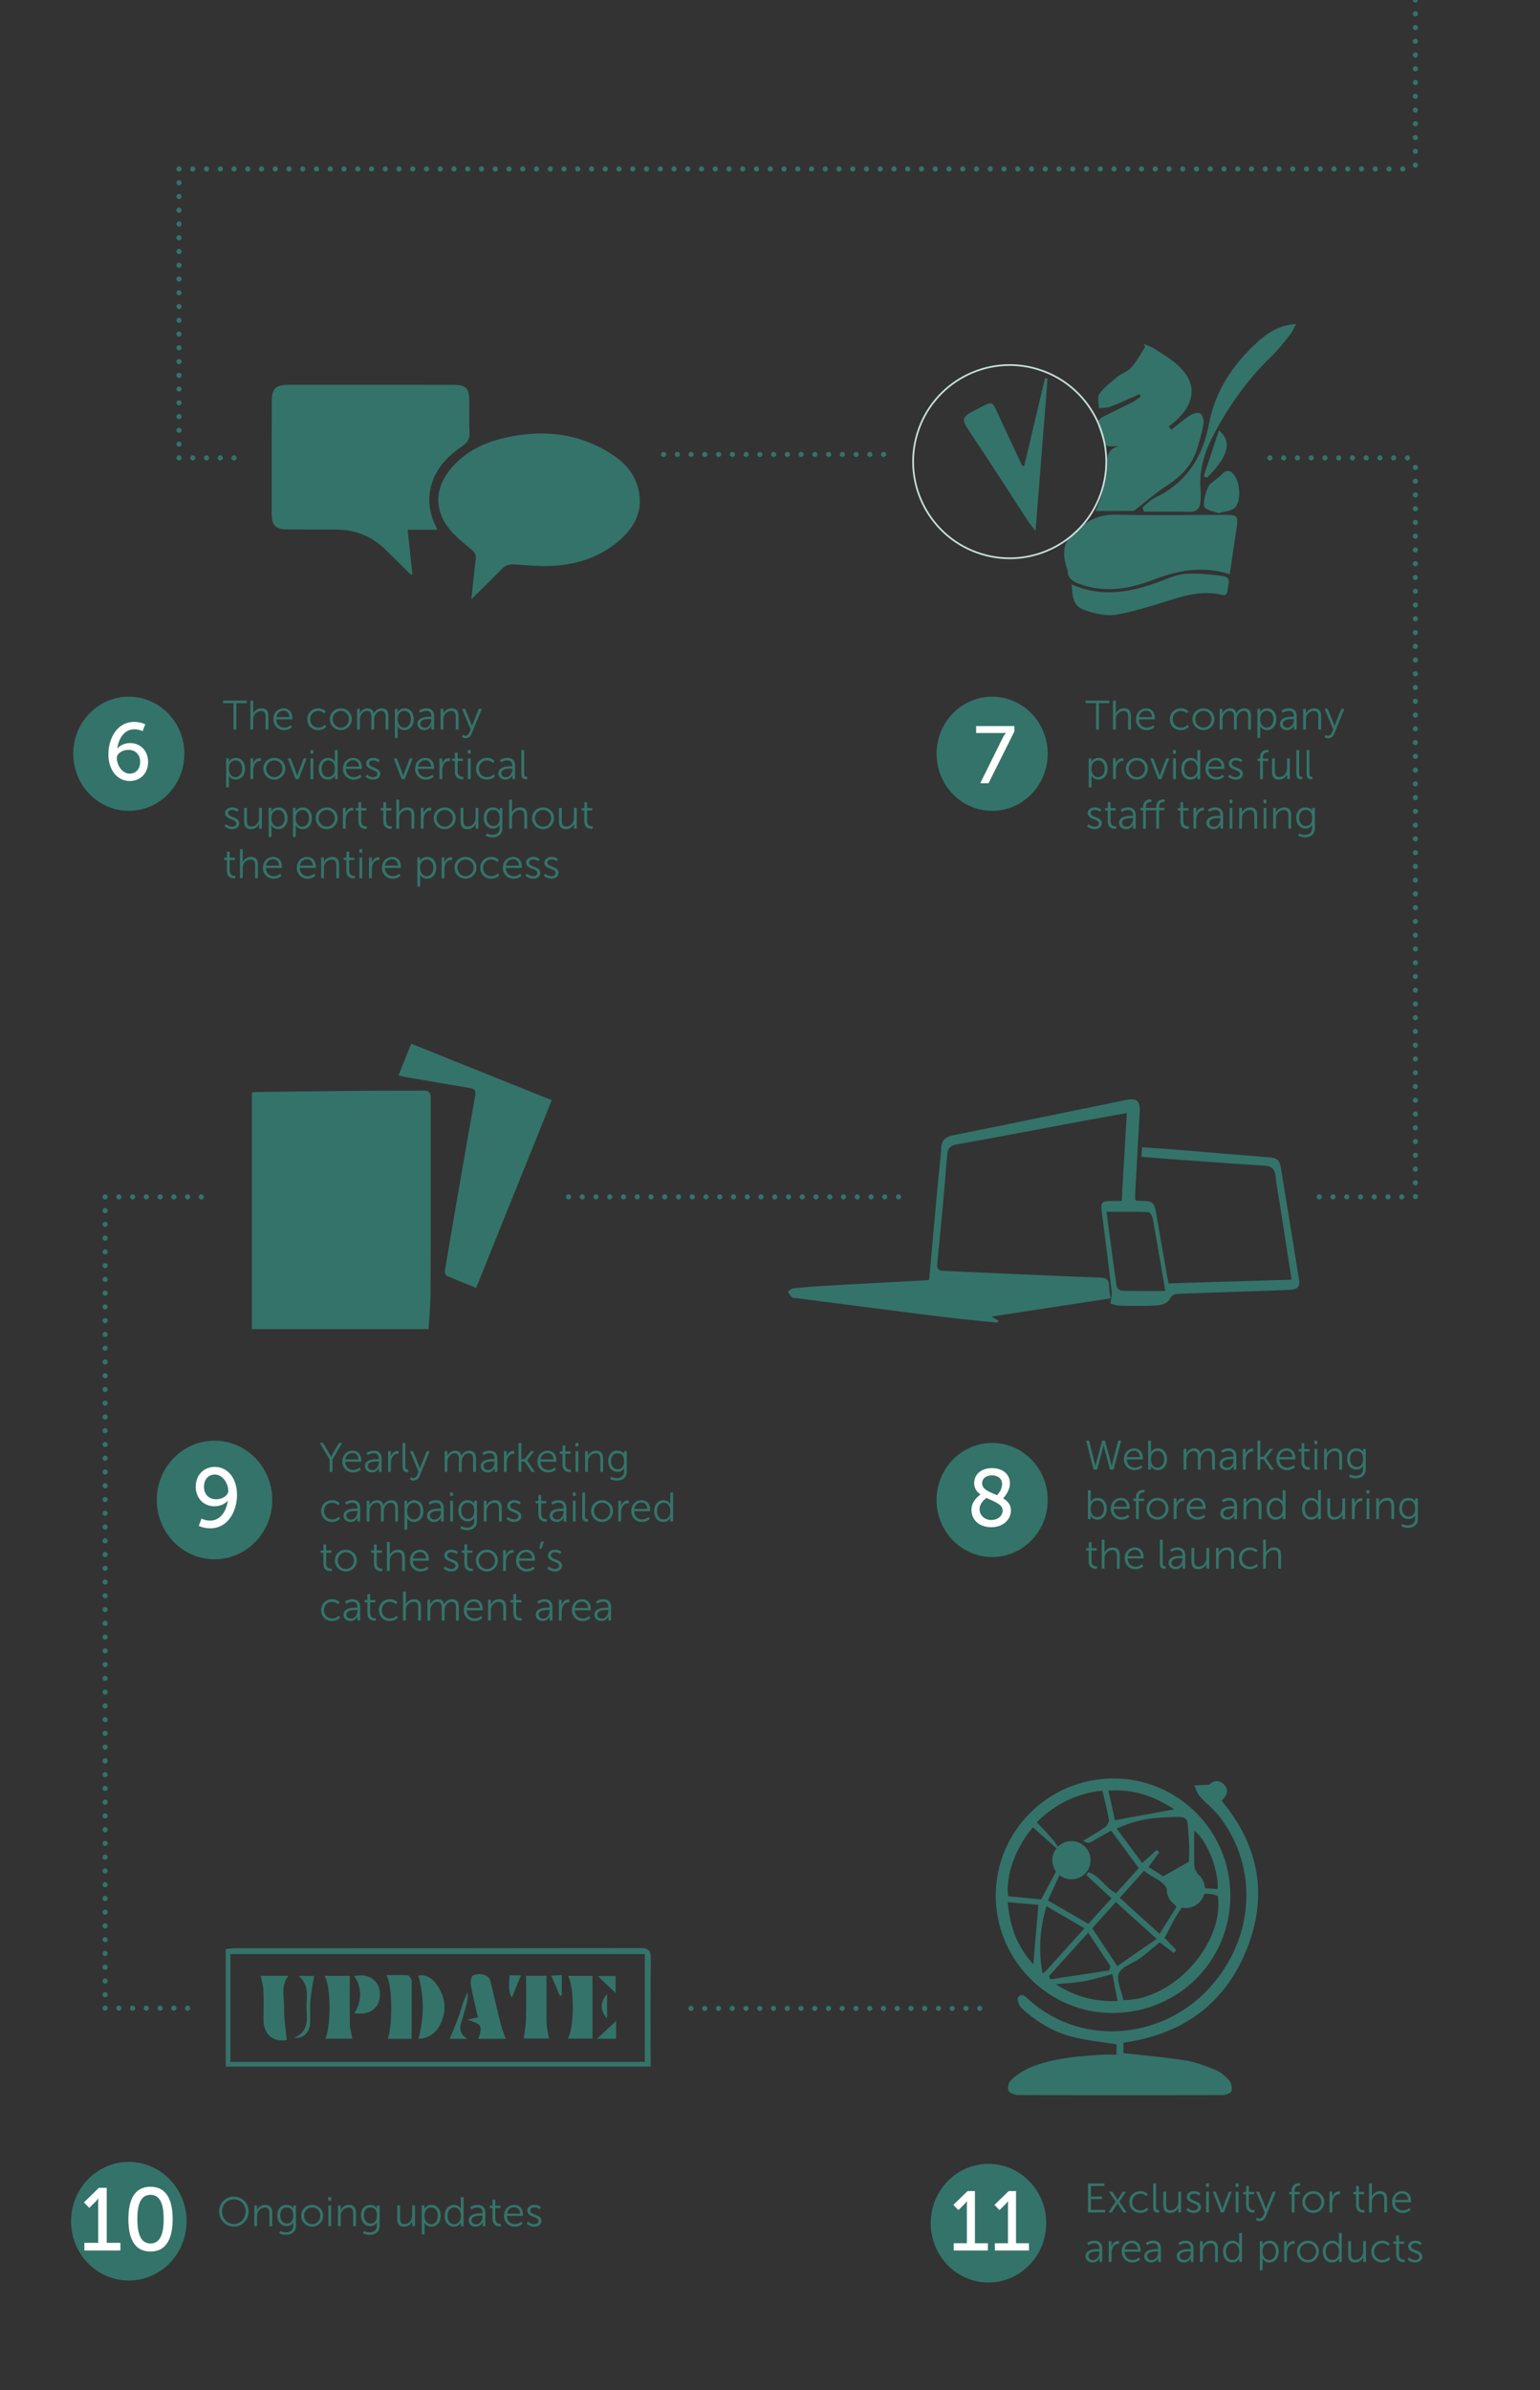 <svg xmlns="http://www.w3.org/2000/svg" id="Livello_1" data-name="Livello 1" viewBox="0 0 896 1390.05"><rect x="0" y="0" width="896" height="1390.05" fill="#333333" stroke="none"/><defs><style>.cls-1{stroke:#347369;stroke-dasharray:0 8;stroke-linecap:round;stroke-linejoin:round;stroke-width:3px}.cls-1,.cls-2,.cls-3{fill:none}.cls-2{stroke:#cadedb;stroke-miterlimit:10}.cls-4{fill:#fff}.cls-5{fill:#347469}.cls-6{fill:#347369}</style></defs><path d="M254.57 308.06h-17.39l2.74 25.72-.86.42c-4.84-4.77-9.68-9.52-14.51-14.3q-12.02-11.9-29.03-11.95c-9.58-.03-19.16.06-28.74-.06-6.45-.08-8.71-2.47-8.71-8.98-.02-21.74-.02-43.47.04-65.21.02-7.86 2.16-9.91 9.96-9.91l95.24.01c7.92 0 9.67 1.7 9.74 9.46.06 6.01-.16 12.02.13 18.01.19 3.71-1.06 6.02-4.15 8.13-8.93 6.1-16.18 13.57-18.55 24.72-1.73 8.19-.23 15.84 4.08 23.92" class="cls-6"/><path d="M274.24 348.44c.92-8.47 1.63-15.81 2.55-23.13.32-2.58-.55-4.12-2.52-5.78-4.47-3.74-9.22-7.4-12.82-11.91-8.84-11.08-8.46-23.57.46-34.55 8.61-10.6 20.25-16.03 33.29-18.79 22.37-4.74 43.49-2.06 62.65 11.2 7.34 5.08 12.38 11.93 13.94 20.82 2.28 13.01-4.17 22.34-13.76 29.88-10.44 8.2-22.73 12.01-35.76 12.84-7.5.48-15.09-.28-22.62-.76-3.07-.2-5.46.33-7.69 2.63-5.54 5.72-11.3 11.22-17.7 17.53M677.99 750.75c-2.57-14.94-4.87-28.66-7.36-42.35-.24-1.33-1.58-3.48-2.47-3.51-7.95-.28-15.92-.16-24.36-.16 1.98 14.89 3.83 29.14 5.89 43.35.15 1.01 1.88 2.53 2.91 2.56 8.29.21 16.59.12 25.39.12m-13.95-78.05.37-5.54c7.15.5 14.05.93 20.94 1.49 17.21 1.4 34.41 2.89 51.62 4.26 6.55.52 7.44 1.13 8.5 7.59 3.49 21.21 6.92 42.43 10.34 63.64.66 4.13-.78 5.73-5.77 5.96-8.77.42-17.56.64-26.33.95-12.42.43-24.83.86-37.24 1.33-2.52.1-4.61.19-6.06 3.36-.85 1.85-4.48 3.24-6.95 3.39-7.25.45-14.54.29-21.81.13-2.15-.05-4.28-.88-5.55-1.17.33-2.89.96-4.96.72-6.93a4212.3 4212.3 0 0 0-5.57-44.62c-1.02-7.88-.9-8.1 6.83-8.15h4.53l2.99-51.12c-9.71 1.76-18.58 3.34-27.45 4.99-23.81 4.43-47.59 8.97-71.42 13.26-3.79.69-5.28 2.1-5.61 6.06a3951.24 3951.24 0 0 1-5.82 63.34c-.4 4.08 2.03 4.06 4.69 4.18 14.08.64 28.15 1.27 42.23 1.88 15.9.69 31.79 1.41 47.69 1.96 3.44.12 5.47.96 5.37 4.88-.06 2.22.52 4.45.88 7.21l-69.28 10.59 3.97 2.36-.28 1.22c-11.09-1.17-22.2-2.17-33.27-3.55-27.94-3.48-55.87-7.13-83.8-10.71-.9-.12-2.05.04-2.64-.46-1.03-.88-1.72-2.17-2.55-3.29 1.03-.67 2.02-1.82 3.11-1.94 6.33-.65 12.67-1.18 19.02-1.54 19.66-1.12 39.33-2.15 58.99-3.23.58-.03 1.15-.19 1.16-.19 1.67-18.48 3.29-36.69 4.95-54.89.66-7.24 1.64-14.46 2.02-21.71.25-4.73 2.67-6.61 6.9-7.46 22.55-4.54 45.08-9.17 67.61-13.78 10.82-2.21 21.64-4.43 32.46-6.67 7.14-1.47 8.97.23 8.53 7.7-.94 16.03-1.79 32.07-2.67 48.1-.04.73.07 1.48.1 2.11.39.27.63.58.87.59 10.71.17 10.08-.06 12.03 11.36 2.05 12.08 4.22 24.14 6.42 36.68l71.66-2.14-6.65-42.67c-.91-5.83-2.05-11.64-2.69-17.5-.46-4.17-2.12-5.91-6.51-6.17-19.36-1.15-38.69-2.64-58.03-4.03-4.35-.31-8.71-.71-13.58-1.11M249.41 772.93H146.53V635.36c.59-.1 1.22-.28 1.85-.29 22.06-.28 44.13-.58 66.19-.78 10.54-.1 21.08.06 31.62-.06 3.17-.04 4.44.99 4.43 4.29-.08 37.62.01 75.25-.1 112.87-.02 7.08-.72 14.17-1.12 21.53" class="cls-6"/><path d="m321.01 639.8-43.96 109.13c-5.93-2.39-11.6-4.58-17.16-7.02-.67-.29-1.19-2.02-1.03-2.96 2.78-16.73 5.65-33.45 8.55-50.16 2.99-17.27 5.97-34.54 9.11-51.78.58-3.19-.91-3.92-3.51-4.35-12.27-2.04-24.52-4.16-36.78-6.27-1.31-.23-2.6-.62-4.38-1.05l7.39-18.39 81.79 32.85M681.49 249.91c3.6-2.8 7.05-5.83 10.86-8.29 1.67-1.08 4.68-1.97 6.02-1.17 1.35.81 2.16 3.94 1.86 5.84-.76 4.77-2.14 9.45-3.52 14.1-2.91 9.82-9.41 16.65-17.93 22.11-6.06 3.89-11.5 8.74-17.23 13.15-.72.56-1.52 1.43-2.3 1.44-6.98.11-13.96.07-21.8.07 1.51-4.03 2.9-6.87 3.64-9.88 1.15-4.7 2.48-9.49 2.58-14.26.13-6.01-.16-11.67 7.15-13.46-2.58-.21-6.66.5-7.46-.8-2.39-3.9-3.69-8.53-4.92-13.01-.21-.77 1.84-2.57 3.17-3.26 5.62-2.95 11.4-5.6 17.06-8.49 1.78-.91 3.35-2.23 5.01-3.36l-.67-1.46c-5.59 2.45-11.11 5.07-16.79 7.27-2.11.82-4.6.68-6.91.97.03-2.83-1.05-6.47.31-8.33 2.77-3.82 6.71-6.85 10.43-9.89 2.59-2.11 6.17-3.19 8.31-5.62 3.11-3.53 5.32-7.86 7.91-11.85l-.91-1.8c2.23 1.02 4.62 1.79 6.67 3.1 4.39 2.82 8.95 5.54 12.84 8.98 10.94 9.68 11.18 20.52 1.01 30.98-1.8 1.85-3.92 3.4-5.89 5.08l1.5 1.86M715.5 333.91c-15.84-4.99-30-2.31-44.16 3.15-14.2 5.48-28.79 8-43.76 2.36-3.68-1.39-6.27-3.21-6.41-7.43-.02-.54-.29-1.08-.46-1.62-2.88-9.05-2.45-15.84 6.49-22.87 7.01-5.51 12.94-8.35 21.65-8.16 21.52.46 43.06.09 64.59.08 6.43 0 7.07.85 6.1 7.22-1.35 8.82-2.63 17.66-4.05 27.27M595.85 271.24l12.16-51.41 1.48.36-6.98 88.54c-1.84-2.34-3.02-3.62-3.96-5.06-11.95-18.31-23.75-36.71-35.89-54.9-2.97-4.46-2.19-6.6 2.37-8.97 14.4-7.5 11.27-8.05 17.87 5.81 3.94 8.26 7.75 16.58 11.65 24.86.13.26.59.37 1.29.78" class="cls-6"/><path d="M664.78 295.07c2.21-1.81 4.16-4.15 6.67-5.33 18.56-8.79 28.23-23.38 32.03-43.55 3.5-18.61 13.78-34.19 27.87-47.01 6.1-5.55 12.73-10.11 22.68-10.77-1.4 2.62-2.07 4.5-3.25 5.96-3.64 4.5-7.15 9.18-11.31 13.17-13.24 12.7-23.68 27.41-32.4 43.45-5.81 10.69-9.73 21.83-8.53 34.28.2 2.03.03 4.11-.08 6.17-.22 4.2-2 6.37-6.7 6.21-8.72-.29-17.45-.08-26.18-.08l-.81-2.49M623.44 339.88c18.84 8.17 36.4 4.21 53.85-2.69 4.31-1.7 8.93-3.34 13.48-3.53 6.79-.29 13.69.4 20.46 1.28 5.72.74 3.23 5.31 2.93 8.46-.38 4.06-3.34 2.39-5.58 2.02-10.93-1.84-21.03 1.42-31.23 4.67-9 2.87-18.13 5.55-27.4 7.29-4.55.86-9.71.04-14.29-1.16-10.11-2.66-11.29-4.54-12.22-16.34" class="cls-6"/><path d="M708.96 298.42c-2.92-1.09-6.16-1.43-7.96-3.22-1.8-1.79 1.16-12.16 3.16-13.8 2.31-1.89 4.84-3.57 6.89-5.71 3.01-3.14 5.21-1.93 7.28.87 3.13 4.25 3.88 14.9.27 18.6-2.06 2.11-6.19 2.19-9.64 3.26M700.3 277.08l8.89-26.78c8.53 6.97 4.31 16.35-6.96 27.47l-1.92-.68" class="cls-6"/><circle cx="587.42" cy="268.44" r="56.18" class="cls-2" transform="translate(160.27 752.86) rotate(-73.15)"/><path d="M74.95 471.53c17.85 0 32.33-14.86 32.33-33.19s-14.47-33.19-32.33-33.19-32.33 14.86-32.33 33.19 14.47 33.19 32.33 33.19" class="cls-6"/><path d="M63.07 438.51c0-8.52 4.66-18.69 14.97-18.69 3.91 0 6.45 1.37 6.45 1.37l-1.51 4s-2.12-1.08-4.75-1.08c-6.12 0-9.27 5.65-9.98 11.16h.09c1.41-1.88 4.42-3.15 7.34-3.15 6.31 0 10.5 4.8 10.5 10.97 0 6.54-4.47 11.11-10.69 11.11-7.11 0-12.43-6.21-12.43-15.67Zm18.5 4.57c0-4.05-2.59-7.01-6.83-7.01-3.77 0-6.78 2.26-6.78 4.66 0 4.33 3.25 9.18 7.48 9.18 3.81 0 6.12-2.96 6.12-6.83Z" class="cls-4"/><path d="M577.25 471.53c17.85 0 32.33-14.86 32.33-33.19s-14.47-33.19-32.33-33.19-32.33 14.86-32.33 33.19 14.47 33.19 32.33 33.19" class="cls-6"/><path d="M583.29 429.3a17.1 17.1 0 0 1 1.93-3.06v-.09s-.75.14-2.45.14h-14.83v-4.05h22.22v3.2l-15.02 30.03h-4.8l12.95-26.17Z" class="cls-4"/><path d="M577.25 905.49c17.85 0 32.33-14.86 32.33-33.19s-14.47-33.19-32.33-33.19-32.33 14.86-32.33 33.19 14.47 33.19 32.33 33.19" class="cls-6"/><path d="M570.51 869.13c-2.17-1.55-3.72-3.58-3.72-6.64 0-4.42 3.34-8.71 10.36-8.71 6.17 0 10.45 3.44 10.45 8.9 0 4.42-3.53 8.19-3.95 8.66 2.54 1.55 4.52 3.62 4.52 7.06 0 5.18-4.47 9.74-11.39 9.74S565.2 884 565.2 877.97c0-5.08 4.42-8.24 5.32-8.85Zm3.44 1.98c-1.08.75-4 3.01-4 6.59 0 3.81 3.29 6.26 6.83 6.26s6.59-2.26 6.59-5.7-4.94-4.99-9.42-7.16Zm6.16-1.6c.52-.52 2.92-3.06 2.92-6.54 0-3.06-2.45-4.99-5.93-4.99-3.67 0-5.7 2.07-5.7 4.61 0 3.67 4.42 5.08 8.71 6.92Z" class="cls-4"/><path d="M631.46 407.42h154.98v117.02H631.46z" class="cls-3"/><path d="M637.7 408.91h-6.07v-1.49h13.78v1.49h-6.05v15.38h-1.66v-15.38ZM647.54 407.42h1.63v6.53c0 .55-.05.98-.05.98h.05c.46-1.15 2.06-3 4.8-3 2.98 0 4.03 1.7 4.03 4.68v7.68h-1.63v-7.25c0-1.9-.29-3.58-2.62-3.58a4.59 4.59 0 0 0-4.39 3.43 5.83 5.83 0 0 0-.19 1.61v5.78h-1.63v-16.87ZM666.89 411.94c3.34 0 5.04 2.57 5.04 5.57 0 .29-.05.84-.05.84h-9.26c.07 3.1 2.18 4.78 4.68 4.78a5.6 5.6 0 0 0 3.67-1.46l.74 1.25s-1.75 1.68-4.46 1.68a6.1 6.1 0 0 1-6.31-6.31c0-3.96 2.69-6.34 5.95-6.34Zm3.38 5.06c-.1-2.52-1.63-3.7-3.43-3.7-2.02 0-3.77 1.27-4.15 3.7h7.58ZM687 411.94a5.96 5.96 0 0 1 4.42 1.73l-.84 1.22s-1.34-1.46-3.53-1.46c-2.64 0-4.7 1.97-4.7 4.85s2.09 4.85 4.75 4.85c2.45 0 3.86-1.7 3.86-1.7l.74 1.27s-1.63 1.9-4.7 1.9c-3.58 0-6.34-2.57-6.34-6.31s2.78-6.34 6.34-6.34ZM700.18 411.94c3.53 0 6.38 2.69 6.38 6.26s-2.86 6.38-6.38 6.38-6.38-2.74-6.38-6.38 2.86-6.26 6.38-6.26Zm0 11.18c2.59 0 4.7-2.11 4.7-4.92s-2.11-4.78-4.7-4.78-4.71 2.04-4.71 4.78 2.11 4.92 4.71 4.92ZM709.61 412.22h1.61v1.8c0 .53-.05.96-.05.96h.05a4.95 4.95 0 0 1 4.37-3.05c2.23 0 3.38 1.03 3.75 3.02h.05a4.9 4.9 0 0 1 4.44-3.02c2.93 0 4.01 1.7 4.01 4.68v7.68h-1.63v-7.27c0-1.97-.41-3.6-2.62-3.6-1.85 0-3.36 1.63-3.82 3.41a5.71 5.71 0 0 0-.22 1.75v5.71h-1.63v-7.27c0-1.82-.26-3.6-2.54-3.6-1.97 0-3.46 1.71-3.96 3.55-.12.5-.17 1.06-.17 1.61v5.71h-1.63v-12.07ZM731.59 412.22h1.56v1.18c0 .53-.05.94-.05.94h.05s.98-2.4 4.18-2.4 5.26 2.59 5.26 6.34-2.28 6.31-5.4 6.31c-2.9 0-3.96-2.3-3.96-2.3h-.05s.05.43.05 1.06v5.76h-1.63v-16.87Zm5.42 10.92c2.14 0 3.89-1.8 3.89-4.87s-1.56-4.85-3.82-4.85c-2.02 0-3.91 1.44-3.91 4.87 0 2.42 1.34 4.85 3.84 4.85ZM752.13 416.83h.67v-.31c0-2.33-1.27-3.12-3-3.12-1.99 0-3.41 1.15-3.41 1.15l-.77-1.25s1.58-1.37 4.3-1.37c2.9 0 4.51 1.61 4.51 4.63v7.73h-1.56v-1.32c0-.6.05-1.01.05-1.01h-.05s-1.01 2.62-4.03 2.62c-2.02 0-4.1-1.18-4.1-3.58 0-4.08 5.3-4.18 7.39-4.18Zm-3.02 6.36c2.3 0 3.7-2.4 3.7-4.49v-.53h-.7c-1.9 0-5.69.07-5.69 2.74 0 1.13.89 2.28 2.69 2.28ZM758.2 412.22h1.61v1.8c0 .53-.05.96-.05.96h.05c.43-1.1 1.97-3.05 4.82-3.05s4.03 1.7 4.03 4.68v7.68h-1.63v-7.25c0-1.9-.29-3.58-2.62-3.58a4.6 4.6 0 0 0-4.39 3.41c-.14.5-.19 1.06-.19 1.63v5.78h-1.63v-12.07ZM771.26 427.32s.67.55 1.44.55c1.06 0 1.8-.86 2.28-1.97l.74-1.7-5.04-11.98h1.8l3.55 8.81c.24.6.43 1.27.43 1.27h.05s.17-.67.41-1.27l3.48-8.81h1.78l-5.95 14.59c-.62 1.54-1.87 2.52-3.48 2.52-1.25 0-2.11-.72-2.11-.72l.62-1.29ZM633.43 441.02h1.56v1.18c0 .53-.05.94-.05.94h.05s.98-2.4 4.18-2.4 5.26 2.59 5.26 6.34-2.28 6.31-5.4 6.31c-2.9 0-3.96-2.3-3.96-2.3h-.05s.05.43.05 1.06v5.76h-1.63v-16.87Zm5.43 10.92c2.14 0 3.89-1.8 3.89-4.87s-1.56-4.85-3.82-4.85c-2.02 0-3.91 1.44-3.91 4.87 0 2.42 1.34 4.85 3.84 4.85ZM647.57 441.02h1.61v2.14c0 .53-.05.96-.05.96h.05c.58-1.82 1.92-3.22 3.82-3.22.34 0 .65.07.65.07v1.61s-.29-.05-.6-.05c-1.7 0-2.98 1.34-3.5 3.12a7.96 7.96 0 0 0-.34 2.35v5.09h-1.63v-12.07ZM661.46 440.74c3.53 0 6.38 2.69 6.38 6.26s-2.86 6.38-6.38 6.38-6.38-2.74-6.38-6.38 2.86-6.26 6.38-6.26Zm0 11.18c2.59 0 4.7-2.11 4.7-4.92s-2.11-4.78-4.7-4.78-4.71 2.04-4.71 4.78 2.11 4.92 4.71 4.92ZM669.24 441.02h1.73l3.36 8.86c.22.6.41 1.44.41 1.44h.05s.19-.82.43-1.44l3.34-8.86h1.7l-4.61 12.07h-1.78l-4.63-12.07ZM682.49 436.22h1.7v2.04h-1.7v-2.04Zm.04 4.8h1.63v12.07h-1.63v-12.07ZM692.74 440.74c2.93 0 3.94 2.28 3.94 2.28h.05s-.05-.41-.05-.91v-5.88h1.63v16.87h-1.58v-1.27c0-.53.05-.87.05-.87h-.05s-.98 2.42-4.15 2.42-5.26-2.59-5.26-6.34 2.26-6.31 5.42-6.31Zm.07 11.18c2.02 0 3.91-1.44 3.91-4.87 0-2.45-1.25-4.85-3.84-4.85-2.14 0-3.89 1.8-3.89 4.85s1.56 4.87 3.82 4.87ZM707.35 440.74c3.34 0 5.04 2.57 5.04 5.57 0 .29-.05.84-.05.84h-9.26c.07 3.1 2.18 4.78 4.68 4.78a5.6 5.6 0 0 0 3.67-1.46l.74 1.25s-1.75 1.68-4.46 1.68a6.1 6.1 0 0 1-6.31-6.31c0-3.96 2.69-6.34 5.95-6.34Zm3.39 5.06c-.1-2.52-1.63-3.7-3.43-3.7-2.02 0-3.77 1.27-4.15 3.7h7.58ZM715.41 450.46s1.34 1.46 3.6 1.46c1.3 0 2.42-.65 2.42-1.92 0-2.64-6.5-1.99-6.5-5.93 0-2.16 1.94-3.34 4.13-3.34 2.54 0 3.72 1.32 3.72 1.32l-.74 1.25s-1.03-1.1-3.02-1.1c-1.22 0-2.4.53-2.4 1.87 0 2.67 6.5 1.95 6.5 5.93 0 1.97-1.7 3.38-4.13 3.38-2.93 0-4.46-1.75-4.46-1.75l.89-1.18ZM733.15 442.54h-1.51v-1.37h1.51v-.58c0-3.98 2.81-4.49 4.18-4.49.46 0 .74.05.74.05v1.46s-.24-.05-.58-.05c-.94 0-2.71.34-2.71 3.02v.58h3.1v1.37h-3.1v10.56h-1.63v-10.56ZM740.11 441.02h1.63v7.25c0 1.9.29 3.58 2.62 3.58 2.76 0 4.46-2.42 4.46-5.04v-5.78h1.63v12.07h-1.58v-1.8c0-.53.05-.96.05-.96h-.05a5.15 5.15 0 0 1-4.73 3.05c-2.83 0-4.03-1.54-4.03-4.68v-7.68ZM754.27 436.22h1.63v13.66c0 1.58.72 1.82 1.34 1.82.22 0 .41-.02.41-.02v1.46s-.29.05-.6.05c-1.01 0-2.78-.31-2.78-2.95v-14.02ZM760.2 436.22h1.63v13.66c0 1.58.72 1.82 1.34 1.82.22 0 .41-.02.41-.02v1.46s-.29.05-.6.05c-1.01 0-2.78-.31-2.78-2.95v-14.02ZM633.34 479.26s1.34 1.46 3.6 1.46c1.3 0 2.42-.65 2.42-1.92 0-2.64-6.5-1.99-6.5-5.93 0-2.16 1.94-3.34 4.13-3.34 2.54 0 3.72 1.32 3.72 1.32l-.74 1.25s-1.03-1.1-3.02-1.1c-1.22 0-2.4.53-2.4 1.87 0 2.66 6.5 1.94 6.5 5.93 0 1.97-1.7 3.38-4.13 3.38-2.93 0-4.46-1.75-4.46-1.75l.89-1.18ZM644.52 471.34h-1.58v-1.37h1.61v-3.48h1.61v3.48h3.02v1.37h-3.02v6c0 2.83 1.8 3.19 2.71 3.19.34 0 .55-.05.55-.05v1.46s-.26.05-.7.05c-1.39 0-4.2-.46-4.2-4.49v-6.17ZM658.51 474.43h.67v-.31c0-2.33-1.27-3.12-3-3.12-1.99 0-3.41 1.15-3.41 1.15l-.77-1.25s1.58-1.37 4.3-1.37c2.9 0 4.51 1.61 4.51 4.63v7.73h-1.56v-1.32c0-.6.05-1.01.05-1.01h-.05s-1.01 2.62-4.03 2.62c-2.02 0-4.1-1.18-4.1-3.58 0-4.08 5.3-4.18 7.39-4.18Zm-3.02 6.36c2.3 0 3.7-2.4 3.7-4.49v-.53h-.7c-1.9 0-5.69.07-5.69 2.74 0 1.13.89 2.28 2.69 2.28ZM672.74 471.19h-6.05v10.71h-1.63v-10.71h-1.51v-1.37h1.51v-.43c0-3.98 2.81-4.49 4.18-4.49.46 0 .74.05.74.05v1.46s-.24-.05-.58-.05c-.94 0-2.71.34-2.71 3.02v.43h6.05v-.43c0-3.98 2.81-4.49 4.18-4.49.46 0 .74.05.74.05v1.46s-.24-.05-.58-.05c-.94 0-2.71.34-2.71 3.02v.43h3.1v1.37h-3.1v10.71h-1.63v-10.71ZM686.78 471.34h-1.58v-1.37h1.61v-3.48h1.61v3.48h3.02v1.37h-3.02v6c0 2.83 1.8 3.19 2.71 3.19.34 0 .55-.05.55-.05v1.46s-.26.05-.7.05c-1.39 0-4.2-.46-4.2-4.49v-6.17ZM694.37 469.82h1.61v2.14c0 .53-.05.96-.05.96h.05c.58-1.82 1.92-3.22 3.82-3.22.34 0 .65.07.65.07v1.61s-.29-.05-.6-.05c-1.7 0-2.98 1.34-3.5 3.12a7.96 7.96 0 0 0-.34 2.35v5.09h-1.63v-12.07ZM709.32 474.43h.67v-.31c0-2.33-1.27-3.12-3-3.12-1.99 0-3.41 1.15-3.41 1.15l-.77-1.25s1.58-1.37 4.3-1.37c2.9 0 4.51 1.61 4.51 4.63v7.73h-1.56v-1.32c0-.6.05-1.01.05-1.01h-.05s-1.01 2.62-4.03 2.62c-2.02 0-4.1-1.18-4.1-3.58 0-4.08 5.3-4.18 7.39-4.18Zm-3.02 6.36c2.3 0 3.7-2.4 3.7-4.49v-.53h-.7c-1.9 0-5.69.07-5.69 2.74 0 1.13.89 2.28 2.69 2.28ZM715.34 465.02h1.7v2.04h-1.7v-2.04Zm.05 4.8h1.63v12.07h-1.63v-12.07ZM720.96 469.82h1.61v1.8c0 .53-.05.96-.05.96h.05c.43-1.1 1.97-3.05 4.82-3.05s4.03 1.7 4.03 4.68v7.68h-1.63v-7.25c0-1.9-.29-3.58-2.62-3.58a4.6 4.6 0 0 0-4.39 3.41c-.14.5-.19 1.06-.19 1.63v5.78h-1.63v-12.07ZM735.14 465.02h1.7v2.04h-1.7v-2.04Zm.05 4.8h1.63v12.07h-1.63v-12.07ZM740.76 469.82h1.61v1.8c0 .53-.05.96-.05.96h.05c.43-1.1 1.97-3.05 4.82-3.05s4.03 1.7 4.03 4.68v7.68h-1.63v-7.25c0-1.9-.29-3.58-2.62-3.58a4.6 4.6 0 0 0-4.39 3.41c-.14.5-.19 1.06-.19 1.63v5.78h-1.63v-12.07ZM759.17 485.47c2.35 0 4.22-1.1 4.22-3.79v-1.1c0-.46.05-.86.05-.86h-.05c-.72 1.34-1.94 2.11-3.82 2.11-3.24 0-5.38-2.57-5.38-6.19s1.99-6.1 5.23-6.1 3.98 2.02 3.98 2.02h.05s-.02-.14-.02-.41v-1.32h1.58v11.79c0 3.84-2.83 5.33-5.78 5.33a8.87 8.87 0 0 1-3.96-.96l.62-1.34s1.49.84 3.26.84Zm4.24-9.84c0-3.53-1.68-4.61-3.82-4.61-2.35 0-3.72 1.7-3.72 4.58s1.56 4.75 3.96 4.75c1.9 0 3.58-1.18 3.58-4.73Z" class="cls-5"/><path d="M631 837.78h204v86.67H631z" class="cls-3"/><path d="M642.06 840.25s-.26 1.44-.55 2.52l-3.22 11.88h-1.99l-4.37-16.87h1.73l3.26 13.1c.22.87.38 1.8.38 1.8h.05s.14-.94.38-1.8l3.55-13.1h1.58l3.55 13.1c.24.87.36 1.8.38 1.8h.05s.17-.94.38-1.8l3.38-13.1h1.73l-4.49 16.87h-1.99l-3.22-11.88c-.29-1.08-.55-2.52-.55-2.52h-.05ZM659.87 842.29c3.34 0 5.04 2.57 5.04 5.57 0 .29-.05.84-.05.84h-9.26c.07 3.1 2.18 4.78 4.68 4.78a5.6 5.6 0 0 0 3.67-1.46l.74 1.25s-1.75 1.68-4.46 1.68a6.1 6.1 0 0 1-6.31-6.31c0-3.96 2.69-6.34 5.95-6.34Zm3.39 5.06c-.1-2.52-1.63-3.7-3.43-3.7-2.02 0-3.77 1.27-4.15 3.7h7.58ZM668.03 837.78h1.63v5.86c0 .55-.05.98-.05.98h.05s1.01-2.33 4.1-2.33 5.26 2.59 5.26 6.34-2.28 6.31-5.45 6.31a4.4 4.4 0 0 1-3.96-2.35h-.05s.05.41.05.98v1.08h-1.58v-16.87Zm5.43 15.72c2.14 0 3.89-1.8 3.89-4.87s-1.56-4.85-3.82-4.85c-2.02 0-3.91 1.44-3.91 4.87 0 2.42 1.25 4.85 3.84 4.85ZM688.62 842.58h1.61v1.8c0 .53-.05.96-.05.96h.05a4.95 4.95 0 0 1 4.37-3.05c2.23 0 3.38 1.03 3.75 3.02h.05a4.9 4.9 0 0 1 4.44-3.02c2.93 0 4.01 1.7 4.01 4.68v7.68h-1.63v-7.27c0-1.97-.41-3.6-2.62-3.6-1.85 0-3.36 1.63-3.82 3.41-.17.53-.22 1.1-.22 1.75v5.71h-1.63v-7.27c0-1.82-.26-3.6-2.54-3.6-1.97 0-3.46 1.7-3.96 3.55-.12.5-.17 1.06-.17 1.61v5.71h-1.63v-12.07ZM717.01 847.19h.67v-.31c0-2.33-1.27-3.12-3-3.12-1.99 0-3.41 1.15-3.41 1.15l-.77-1.25s1.58-1.37 4.3-1.37c2.9 0 4.51 1.61 4.51 4.63v7.73h-1.56v-1.32c0-.6.05-1.01.05-1.01h-.05s-1.01 2.62-4.03 2.62c-2.02 0-4.1-1.18-4.1-3.58 0-4.08 5.3-4.18 7.39-4.18Zm-3.02 6.36c2.3 0 3.7-2.4 3.7-4.49v-.53h-.7c-1.9 0-5.69.07-5.69 2.74 0 1.13.89 2.28 2.69 2.28ZM723.09 842.58h1.61v2.14c0 .53-.05.96-.05.96h.05c.58-1.82 1.92-3.22 3.82-3.22.34 0 .65.07.65.07v1.61s-.29-.05-.6-.05c-1.7 0-2.98 1.34-3.5 3.12a7.96 7.96 0 0 0-.34 2.35v5.09h-1.63v-12.07ZM731.63 837.78h1.63v9.41h1.92l3.62-4.61h1.97l-4.2 5.26v.05l4.61 6.77h-1.94l-4.03-6.05h-1.94v6.05h-1.63v-16.87ZM748.6 842.29c3.34 0 5.04 2.57 5.04 5.57 0 .29-.05.84-.05.84h-9.26c.07 3.1 2.18 4.78 4.68 4.78a5.6 5.6 0 0 0 3.67-1.46l.74 1.25s-1.75 1.68-4.46 1.68a6.1 6.1 0 0 1-6.31-6.31c0-3.96 2.69-6.34 5.95-6.34Zm3.38 5.06c-.1-2.52-1.63-3.7-3.43-3.7-2.02 0-3.77 1.27-4.15 3.7h7.58ZM757.21 844.09h-1.58v-1.37h1.61v-3.48h1.61v3.48h3.02v1.37h-3.02v6c0 2.83 1.8 3.19 2.71 3.19.34 0 .55-.05.55-.05v1.46s-.26.05-.7.05c-1.39 0-4.2-.46-4.2-4.49v-6.17ZM764.75 837.78h1.7v2.04h-1.7v-2.04Zm.05 4.8h1.63v12.07h-1.63v-12.07ZM770.37 842.58h1.61v1.8c0 .53-.05.96-.05.96h.05c.43-1.1 1.97-3.05 4.82-3.05s4.03 1.7 4.03 4.68v7.68h-1.63v-7.25c0-1.9-.29-3.58-2.62-3.58a4.6 4.6 0 0 0-4.39 3.41c-.14.5-.19 1.06-.19 1.63v5.79h-1.63v-12.07ZM788.77 858.23c2.35 0 4.22-1.1 4.22-3.79v-1.1c0-.46.05-.86.05-.86h-.05c-.72 1.34-1.94 2.11-3.82 2.11-3.24 0-5.38-2.57-5.38-6.19s1.99-6.1 5.23-6.1 3.98 2.02 3.98 2.02h.05s-.02-.14-.02-.41v-1.32h1.58v11.79c0 3.84-2.83 5.33-5.78 5.33a8.87 8.87 0 0 1-3.96-.96l.62-1.34s1.49.84 3.26.84Zm4.25-9.84c0-3.53-1.68-4.61-3.82-4.61-2.35 0-3.72 1.7-3.72 4.58s1.56 4.75 3.96 4.75c1.9 0 3.58-1.18 3.58-4.73ZM632.97 866.58h1.63v5.86c0 .55-.05.98-.05.98h.05s1.01-2.33 4.1-2.33 5.26 2.59 5.26 6.34-2.28 6.31-5.45 6.31a4.4 4.4 0 0 1-3.96-2.35h-.05s.05.41.05.98v1.08h-1.58v-16.87Zm5.42 15.72c2.14 0 3.89-1.8 3.89-4.87s-1.56-4.85-3.82-4.85c-2.02 0-3.91 1.44-3.91 4.87 0 2.42 1.25 4.85 3.84 4.85ZM652.22 871.09c3.34 0 5.04 2.57 5.04 5.57 0 .29-.05.84-.05.84h-9.26c.07 3.1 2.18 4.78 4.68 4.78a5.6 5.6 0 0 0 3.67-1.46l.74 1.25s-1.75 1.68-4.46 1.68a6.1 6.1 0 0 1-6.31-6.31c0-3.96 2.69-6.34 5.95-6.34Zm3.38 5.07c-.1-2.52-1.63-3.7-3.43-3.7-2.02 0-3.77 1.27-4.15 3.7h7.58ZM660.93 872.89h-1.51v-1.37h1.51v-.58c0-3.98 2.81-4.49 4.18-4.49.46 0 .74.05.74.05v1.46s-.24-.05-.58-.05c-.94 0-2.71.34-2.71 3.02v.58h3.1v1.37h-3.1v10.56h-1.63v-10.56ZM673.46 871.09c3.53 0 6.38 2.69 6.38 6.26s-2.86 6.38-6.38 6.38-6.38-2.74-6.38-6.38 2.86-6.26 6.38-6.26Zm0 11.18c2.59 0 4.7-2.11 4.7-4.92s-2.11-4.78-4.7-4.78-4.71 2.04-4.71 4.78 2.11 4.92 4.71 4.92ZM682.89 871.38h1.61v2.14c0 .53-.05.96-.05.96h.05c.58-1.82 1.92-3.22 3.82-3.22.34 0 .65.07.65.07v1.61s-.29-.05-.6-.05c-1.7 0-2.98 1.34-3.5 3.12a7.96 7.96 0 0 0-.34 2.35v5.09h-1.63v-12.07ZM696.4 871.09c3.34 0 5.04 2.57 5.04 5.57 0 .29-.05.84-.05.84h-9.26c.07 3.1 2.18 4.78 4.68 4.78a5.6 5.6 0 0 0 3.67-1.46l.74 1.25s-1.75 1.68-4.46 1.68a6.1 6.1 0 0 1-6.31-6.31c0-3.96 2.69-6.34 5.95-6.34Zm3.38 5.07c-.1-2.52-1.63-3.7-3.43-3.7-2.02 0-3.77 1.27-4.15 3.7h7.58ZM717.42 875.99h.67v-.31c0-2.33-1.27-3.12-3-3.12-1.99 0-3.41 1.15-3.41 1.15l-.77-1.25s1.58-1.37 4.3-1.37c2.9 0 4.51 1.61 4.51 4.63v7.73h-1.56v-1.32c0-.6.05-1.01.05-1.01h-.05s-1.01 2.62-4.03 2.62c-2.02 0-4.1-1.18-4.1-3.58 0-4.08 5.3-4.18 7.39-4.18Zm-3.02 6.36c2.3 0 3.7-2.4 3.7-4.49v-.53h-.7c-1.9 0-5.69.07-5.69 2.74 0 1.13.89 2.28 2.69 2.28ZM723.49 871.38h1.61v1.8c0 .53-.05.96-.05.96h.05c.43-1.1 1.97-3.05 4.82-3.05s4.03 1.7 4.03 4.68v7.68h-1.63v-7.25c0-1.9-.29-3.58-2.62-3.58a4.6 4.6 0 0 0-4.39 3.41c-.14.5-.19 1.06-.19 1.63v5.78h-1.63v-12.07ZM742.36 871.09c2.93 0 3.94 2.28 3.94 2.28h.05s-.05-.41-.05-.91v-5.88h1.63v16.87h-1.58v-1.27c0-.53.05-.86.05-.86h-.05s-.98 2.42-4.15 2.42-5.26-2.59-5.26-6.34 2.26-6.31 5.42-6.31Zm.07 11.18c2.02 0 3.91-1.44 3.91-4.87 0-2.45-1.25-4.85-3.84-4.85-2.14 0-3.89 1.8-3.89 4.85s1.56 4.87 3.82 4.87ZM762.95 871.09c2.93 0 3.94 2.28 3.94 2.28h.05s-.05-.41-.05-.91v-5.88h1.63v16.87h-1.58v-1.27c0-.53.05-.86.05-.86h-.05s-.98 2.42-4.15 2.42-5.26-2.59-5.26-6.34 2.26-6.31 5.42-6.31Zm.07 11.18c2.02 0 3.91-1.44 3.91-4.87 0-2.45-1.25-4.85-3.84-4.85-2.14 0-3.89 1.8-3.89 4.85s1.56 4.87 3.82 4.87ZM772.28 871.38h1.63v7.25c0 1.9.29 3.58 2.62 3.58 2.76 0 4.46-2.42 4.46-5.04v-5.79h1.63v12.07h-1.58v-1.8c0-.53.05-.96.05-.96h-.05a5.15 5.15 0 0 1-4.73 3.05c-2.83 0-4.03-1.54-4.03-4.68v-7.68ZM786.56 871.38h1.61v2.14c0 .53-.05.96-.05.96h.05c.58-1.82 1.92-3.22 3.82-3.22.34 0 .65.07.65.07v1.61s-.29-.05-.6-.05c-1.7 0-2.98 1.34-3.5 3.12a7.96 7.96 0 0 0-.34 2.35v5.09h-1.63v-12.07ZM795.06 866.58h1.7v2.04h-1.7v-2.04Zm.05 4.8h1.63v12.07h-1.63v-12.07ZM800.68 871.38h1.61v1.8c0 .53-.05.96-.05.96h.05c.43-1.1 1.97-3.05 4.82-3.05s4.03 1.7 4.03 4.68v7.68h-1.63v-7.25c0-1.9-.29-3.58-2.62-3.58a4.6 4.6 0 0 0-4.39 3.41c-.14.5-.19 1.06-.19 1.63v5.78h-1.63v-12.07ZM819.08 887.03c2.35 0 4.22-1.1 4.22-3.79v-1.1c0-.46.05-.86.05-.86h-.05c-.72 1.34-1.94 2.11-3.82 2.11-3.24 0-5.38-2.57-5.38-6.19s1.99-6.1 5.23-6.1 3.98 2.02 3.98 2.02h.05s-.02-.14-.02-.41v-1.32h1.58v11.79c0 3.84-2.83 5.33-5.78 5.33a8.87 8.87 0 0 1-3.96-.96l.62-1.34s1.49.84 3.26.84Zm4.25-9.84c0-3.53-1.68-4.61-3.82-4.61-2.35 0-3.72 1.7-3.72 4.58s1.56 4.75 3.96 4.75c1.9 0 3.58-1.18 3.58-4.73ZM633.42 901.69h-1.58v-1.37h1.61v-3.48h1.61v3.48h3.02v1.37h-3.02v6c0 2.83 1.8 3.19 2.71 3.19.34 0 .55-.05.55-.05v1.46s-.26.05-.7.05c-1.39 0-4.2-.46-4.2-4.49v-6.17ZM641.01 895.38h1.63v6.53c0 .55-.05.98-.05.98h.05c.46-1.15 2.06-3 4.8-3 2.98 0 4.03 1.71 4.03 4.68v7.68h-1.63V905c0-1.9-.29-3.58-2.62-3.58a4.59 4.59 0 0 0-4.39 3.43 5.83 5.83 0 0 0-.19 1.61v5.78h-1.63v-16.87ZM660.35 899.89c3.34 0 5.04 2.57 5.04 5.57 0 .29-.05.84-.05.84h-9.26c.07 3.1 2.18 4.78 4.68 4.78a5.6 5.6 0 0 0 3.67-1.46l.74 1.25s-1.75 1.68-4.46 1.68a6.1 6.1 0 0 1-6.31-6.31c0-3.96 2.69-6.34 5.95-6.34Zm3.39 5.06c-.1-2.52-1.63-3.7-3.43-3.7-2.02 0-3.77 1.27-4.15 3.7h7.58ZM674.85 895.38h1.63v13.66c0 1.58.72 1.82 1.34 1.82.22 0 .41-.02.41-.02v1.46s-.29.05-.6.05c-1.01 0-2.78-.31-2.78-2.95v-14.02ZM687.3 904.79h.67v-.31c0-2.33-1.27-3.12-3-3.12-1.99 0-3.41 1.15-3.41 1.15l-.77-1.25s1.58-1.37 4.3-1.37c2.9 0 4.51 1.61 4.51 4.63v7.73h-1.56v-1.32c0-.6.05-1.01.05-1.01h-.05s-1.01 2.62-4.03 2.62c-2.02 0-4.1-1.18-4.1-3.58 0-4.08 5.3-4.18 7.39-4.18Zm-3.02 6.36c2.3 0 3.7-2.4 3.7-4.49v-.53h-.7c-1.9 0-5.69.07-5.69 2.73 0 1.13.89 2.28 2.69 2.28ZM693.21 900.18h1.63v7.25c0 1.9.29 3.58 2.62 3.58 2.76 0 4.46-2.42 4.46-5.04v-5.79h1.63v12.07h-1.58v-1.8c0-.53.05-.96.05-.96h-.05a5.15 5.15 0 0 1-4.73 3.05c-2.83 0-4.03-1.54-4.03-4.68v-7.68ZM707.49 900.18h1.61v1.8c0 .53-.05.96-.05.96h.05c.43-1.1 1.97-3.05 4.82-3.05s4.03 1.71 4.03 4.68v7.68h-1.63V905c0-1.9-.29-3.58-2.62-3.58a4.6 4.6 0 0 0-4.39 3.41c-.14.5-.19 1.06-.19 1.63v5.78h-1.63v-12.07ZM727.21 899.89a5.96 5.96 0 0 1 4.42 1.73l-.84 1.22s-1.34-1.46-3.53-1.46c-2.64 0-4.7 1.97-4.7 4.85s2.09 4.85 4.75 4.85c2.45 0 3.86-1.7 3.86-1.7l.74 1.27s-1.63 1.9-4.7 1.9c-3.58 0-6.34-2.57-6.34-6.31s2.78-6.34 6.34-6.34ZM734.89 895.38h1.63v6.53c0 .55-.05.98-.05.98h.05c.46-1.15 2.06-3 4.8-3 2.98 0 4.03 1.71 4.03 4.68v7.68h-1.63V905c0-1.9-.29-3.58-2.62-3.58a4.59 4.59 0 0 0-4.39 3.43 5.83 5.83 0 0 0-.19 1.61v5.78h-1.63v-16.87Z" class="cls-5"/><path d="M129.6 407.42h240.04v112.94H129.6z" class="cls-3"/><path d="M135.84 408.91h-6.07v-1.49h13.78v1.49h-6.05v15.39h-1.66v-15.39ZM145.68 407.42h1.63v6.53c0 .55-.05.98-.05.98h.05c.46-1.15 2.06-3 4.8-3 2.98 0 4.03 1.7 4.03 4.68v7.68h-1.63v-7.25c0-1.9-.29-3.58-2.62-3.58a4.59 4.59 0 0 0-4.39 3.43 5.83 5.83 0 0 0-.19 1.61v5.79h-1.63v-16.87ZM165.03 411.94c3.34 0 5.04 2.57 5.04 5.57 0 .29-.05.84-.05.84h-9.26c.07 3.1 2.18 4.78 4.68 4.78a5.6 5.6 0 0 0 3.67-1.46l.74 1.25s-1.75 1.68-4.46 1.68a6.1 6.1 0 0 1-6.31-6.31c0-3.96 2.69-6.34 5.95-6.34Zm3.38 5.06c-.1-2.52-1.63-3.7-3.43-3.7-2.02 0-3.77 1.27-4.15 3.7h7.58ZM185.14 411.94a5.96 5.96 0 0 1 4.42 1.73l-.84 1.22s-1.34-1.46-3.53-1.46c-2.64 0-4.7 1.97-4.7 4.85s2.09 4.85 4.75 4.85c2.45 0 3.86-1.7 3.86-1.7l.74 1.27s-1.63 1.9-4.7 1.9c-3.58 0-6.34-2.57-6.34-6.31s2.78-6.34 6.34-6.34ZM198.31 411.94c3.53 0 6.38 2.69 6.38 6.26s-2.86 6.38-6.38 6.38-6.38-2.74-6.38-6.38 2.86-6.26 6.38-6.26Zm0 11.18c2.59 0 4.7-2.11 4.7-4.92s-2.11-4.78-4.7-4.78-4.71 2.04-4.71 4.78 2.11 4.92 4.71 4.92ZM207.74 412.22h1.61v1.8c0 .53-.05.96-.05.96h.05a4.95 4.95 0 0 1 4.37-3.05c2.23 0 3.38 1.03 3.75 3.02h.05a4.9 4.9 0 0 1 4.44-3.02c2.93 0 4.01 1.7 4.01 4.68v7.68h-1.63v-7.27c0-1.97-.41-3.6-2.62-3.6-1.85 0-3.36 1.63-3.82 3.41-.17.53-.22 1.1-.22 1.75v5.71h-1.63v-7.27c0-1.82-.26-3.6-2.54-3.6-1.97 0-3.46 1.7-3.96 3.55-.12.5-.17 1.06-.17 1.61v5.71h-1.63v-12.07ZM229.73 412.22h1.56v1.18c0 .53-.05.94-.05.94h.05s.98-2.4 4.18-2.4 5.26 2.59 5.26 6.34-2.28 6.31-5.4 6.31c-2.9 0-3.96-2.3-3.96-2.3h-.05s.05.43.05 1.06v5.76h-1.63v-16.87Zm5.42 10.92c2.14 0 3.89-1.8 3.89-4.87s-1.56-4.85-3.82-4.85c-2.02 0-3.91 1.44-3.91 4.87 0 2.42 1.34 4.85 3.84 4.85ZM250.27 416.83h.67v-.31c0-2.33-1.27-3.12-3-3.12-1.99 0-3.41 1.15-3.41 1.15l-.77-1.25s1.58-1.37 4.3-1.37c2.9 0 4.51 1.61 4.51 4.63v7.73h-1.56v-1.32c0-.6.05-1.01.05-1.01h-.05s-1.01 2.62-4.03 2.62c-2.02 0-4.1-1.18-4.1-3.58 0-4.08 5.3-4.18 7.39-4.18Zm-3.02 6.36c2.3 0 3.7-2.4 3.7-4.49v-.53h-.7c-1.9 0-5.69.07-5.69 2.74 0 1.13.89 2.28 2.69 2.28ZM256.34 412.22h1.61v1.8c0 .53-.05.96-.05.96h.05c.43-1.1 1.97-3.05 4.82-3.05s4.03 1.7 4.03 4.68v7.68h-1.63v-7.25c0-1.9-.29-3.58-2.62-3.58a4.6 4.6 0 0 0-4.39 3.41c-.14.5-.19 1.06-.19 1.63v5.79h-1.63v-12.07ZM269.4 427.32s.67.55 1.44.55c1.06 0 1.8-.86 2.28-1.97l.74-1.7-5.04-11.98h1.8l3.55 8.81c.24.6.43 1.27.43 1.27h.05s.17-.67.41-1.27l3.48-8.81h1.78l-5.95 14.59c-.62 1.54-1.87 2.52-3.48 2.52-1.25 0-2.11-.72-2.11-.72l.62-1.3ZM131.57 441.02h1.56v1.18c0 .53-.05.94-.05.94h.05s.98-2.4 4.18-2.4 5.26 2.59 5.26 6.34-2.28 6.31-5.4 6.31c-2.9 0-3.96-2.3-3.96-2.3h-.05s.05.43.05 1.06v5.76h-1.63v-16.87Zm5.42 10.92c2.14 0 3.89-1.8 3.89-4.87s-1.56-4.85-3.82-4.85c-2.02 0-3.91 1.44-3.91 4.87 0 2.42 1.34 4.85 3.84 4.85ZM145.7 441.02h1.61v2.14c0 .53-.05.96-.05.96h.05c.58-1.82 1.92-3.22 3.82-3.22.34 0 .65.07.65.07v1.61s-.29-.05-.6-.05c-1.7 0-2.98 1.34-3.5 3.12a7.96 7.96 0 0 0-.34 2.35v5.09h-1.63v-12.07ZM159.6 440.74c3.53 0 6.38 2.69 6.38 6.26s-2.86 6.38-6.38 6.38-6.38-2.74-6.38-6.38 2.86-6.26 6.38-6.26Zm0 11.18c2.59 0 4.7-2.11 4.7-4.92s-2.11-4.78-4.7-4.78-4.71 2.04-4.71 4.78 2.11 4.92 4.71 4.92ZM167.38 441.02h1.73l3.36 8.86c.22.6.41 1.44.41 1.44h.05s.19-.82.43-1.44l3.34-8.86h1.7l-4.61 12.07h-1.78l-4.63-12.07ZM180.62 436.22h1.7v2.04h-1.7v-2.04Zm.05 4.8h1.63v12.07h-1.63v-12.07ZM190.87 440.74c2.93 0 3.94 2.28 3.94 2.28h.05s-.05-.41-.05-.91v-5.88h1.63v16.87h-1.58v-1.27c0-.53.05-.86.05-.86h-.05s-.98 2.42-4.15 2.42-5.26-2.59-5.26-6.34 2.26-6.31 5.42-6.31Zm.08 11.18c2.02 0 3.91-1.44 3.91-4.87 0-2.45-1.25-4.85-3.84-4.85-2.14 0-3.89 1.8-3.89 4.85s1.56 4.87 3.82 4.87ZM205.49 440.74c3.34 0 5.04 2.57 5.04 5.57 0 .29-.05.84-.05.84h-9.26c.07 3.1 2.18 4.78 4.68 4.78a5.6 5.6 0 0 0 3.67-1.46l.74 1.25s-1.75 1.68-4.46 1.68a6.1 6.1 0 0 1-6.31-6.31c0-3.96 2.69-6.34 5.95-6.34Zm3.38 5.06c-.1-2.52-1.63-3.7-3.43-3.7-2.02 0-3.77 1.27-4.15 3.7h7.58ZM213.55 450.46s1.34 1.46 3.6 1.46c1.3 0 2.42-.65 2.42-1.92 0-2.64-6.5-1.99-6.5-5.93 0-2.16 1.94-3.34 4.13-3.34 2.54 0 3.72 1.32 3.72 1.32l-.74 1.25s-1.03-1.1-3.02-1.1c-1.22 0-2.4.53-2.4 1.87 0 2.66 6.5 1.94 6.5 5.93 0 1.97-1.7 3.38-4.13 3.38-2.93 0-4.46-1.75-4.46-1.75l.89-1.18ZM229.08 441.02h1.73l3.36 8.86c.22.6.41 1.44.41 1.44h.05s.19-.82.43-1.44l3.34-8.86h1.7l-4.61 12.07h-1.78l-4.63-12.07ZM247.49 440.74c3.34 0 5.04 2.57 5.04 5.57 0 .29-.05.84-.05.84h-9.26c.07 3.1 2.18 4.78 4.68 4.78a5.6 5.6 0 0 0 3.67-1.46l.74 1.25s-1.75 1.68-4.46 1.68a6.1 6.1 0 0 1-6.31-6.31c0-3.96 2.69-6.34 5.95-6.34Zm3.38 5.06c-.1-2.52-1.63-3.7-3.43-3.7-2.02 0-3.77 1.27-4.15 3.7h7.58ZM255.65 441.02h1.61v2.14c0 .53-.05.96-.05.96h.05c.58-1.82 1.92-3.22 3.82-3.22.34 0 .65.07.65.07v1.61s-.29-.05-.6-.05c-1.7 0-2.98 1.34-3.5 3.12a7.96 7.96 0 0 0-.34 2.35v5.09h-1.63v-12.07ZM264.65 442.54h-1.58v-1.37h1.61v-3.48h1.61v3.48h3.02v1.37h-3.02v6c0 2.83 1.8 3.19 2.71 3.19.34 0 .55-.05.55-.05v1.46s-.26.05-.7.05c-1.39 0-4.2-.46-4.2-4.49v-6.17ZM272.18 436.22h1.7v2.04h-1.7v-2.04Zm.05 4.8h1.63v12.07h-1.63v-12.07ZM283.3 440.74a5.96 5.96 0 0 1 4.42 1.73l-.84 1.22s-1.34-1.46-3.53-1.46c-2.64 0-4.7 1.97-4.7 4.85s2.09 4.85 4.75 4.85c2.45 0 3.86-1.7 3.86-1.7l.74 1.27s-1.63 1.9-4.7 1.9c-3.58 0-6.34-2.57-6.34-6.31s2.78-6.34 6.34-6.34ZM297.38 445.63h.67v-.31c0-2.33-1.27-3.12-3-3.12-1.99 0-3.41 1.15-3.41 1.15l-.77-1.25s1.58-1.37 4.3-1.37c2.9 0 4.51 1.61 4.51 4.63v7.73h-1.56v-1.32c0-.6.05-1.01.05-1.01h-.05s-1.01 2.62-4.03 2.62c-2.02 0-4.1-1.18-4.1-3.58 0-4.08 5.3-4.18 7.39-4.18Zm-3.02 6.36c2.3 0 3.7-2.4 3.7-4.49v-.53h-.7c-1.9 0-5.69.07-5.69 2.74 0 1.13.89 2.28 2.69 2.28ZM303.34 436.22h1.63v13.66c0 1.58.72 1.82 1.34 1.82.22 0 .41-.02.41-.02v1.46s-.29.05-.6.05c-1.01 0-2.78-.31-2.78-2.95v-14.02ZM131.47 479.26s1.34 1.46 3.6 1.46c1.3 0 2.42-.65 2.42-1.92 0-2.64-6.5-1.99-6.5-5.93 0-2.16 1.94-3.34 4.13-3.34 2.54 0 3.72 1.32 3.72 1.32l-.74 1.25s-1.03-1.1-3.02-1.1c-1.22 0-2.4.53-2.4 1.87 0 2.66 6.5 1.94 6.5 5.93 0 1.97-1.7 3.38-4.13 3.38-2.93 0-4.46-1.75-4.46-1.75l.89-1.18ZM142.03 469.82h1.63v7.25c0 1.9.29 3.58 2.62 3.58 2.76 0 4.46-2.42 4.46-5.04v-5.79h1.63v12.07h-1.58v-1.8c0-.53.05-.96.05-.96h-.05a5.15 5.15 0 0 1-4.73 3.05c-2.83 0-4.03-1.54-4.03-4.68v-7.68ZM156.31 469.82h1.56V471c0 .53-.05.94-.05.94h.05s.98-2.4 4.18-2.4 5.26 2.59 5.26 6.34-2.28 6.31-5.4 6.31c-2.9 0-3.96-2.3-3.96-2.3h-.05s.05.43.05 1.06v5.76h-1.63v-16.87Zm5.43 10.92c2.14 0 3.89-1.8 3.89-4.87s-1.56-4.85-3.82-4.85c-2.02 0-3.91 1.44-3.91 4.87 0 2.42 1.34 4.85 3.84 4.85ZM170.45 469.82h1.56V471c0 .53-.05.94-.05.94h.05s.98-2.4 4.18-2.4 5.26 2.59 5.26 6.34-2.28 6.31-5.4 6.31c-2.9 0-3.96-2.3-3.96-2.3h-.05s.05.43.05 1.06v5.76h-1.63v-16.87Zm5.42 10.92c2.14 0 3.89-1.8 3.89-4.87s-1.56-4.85-3.82-4.85c-2.02 0-3.91 1.44-3.91 4.87 0 2.42 1.34 4.85 3.84 4.85ZM190.08 469.54c3.53 0 6.38 2.69 6.38 6.26s-2.86 6.38-6.38 6.38-6.38-2.74-6.38-6.38 2.86-6.26 6.38-6.26Zm0 11.18c2.59 0 4.7-2.11 4.7-4.92s-2.11-4.78-4.7-4.78-4.71 2.04-4.71 4.78 2.11 4.92 4.71 4.92ZM199.51 469.82h1.61v2.14c0 .53-.05.96-.05.96h.05c.58-1.82 1.92-3.22 3.82-3.22.34 0 .65.07.65.07v1.61s-.29-.05-.6-.05c-1.7 0-2.98 1.34-3.5 3.12a7.96 7.96 0 0 0-.34 2.35v5.09h-1.63v-12.07ZM208.51 471.34h-1.58v-1.37h1.61v-3.48h1.61v3.48h3.02v1.37h-3.02v6c0 2.83 1.8 3.19 2.71 3.19.34 0 .55-.05.55-.05v1.46s-.26.05-.7.05c-1.39 0-4.2-.46-4.2-4.49v-6.17ZM223.01 471.34h-1.58v-1.37h1.61v-3.48h1.61v3.48h3.02v1.37h-3.02v6c0 2.83 1.8 3.19 2.71 3.19.34 0 .55-.05.55-.05v1.46s-.26.05-.7.05c-1.39 0-4.2-.46-4.2-4.49v-6.17ZM230.59 465.02h1.63v6.53c0 .55-.05.98-.05.98h.05c.46-1.15 2.06-3 4.8-3 2.98 0 4.03 1.7 4.03 4.68v7.68h-1.63v-7.25c0-1.9-.29-3.58-2.62-3.58a4.59 4.59 0 0 0-4.39 3.43 5.83 5.83 0 0 0-.19 1.61v5.78h-1.63v-16.87ZM244.82 469.82h1.61v2.14c0 .53-.05.96-.05.96h.05c.58-1.82 1.92-3.22 3.82-3.22.34 0 .65.07.65.07v1.61s-.29-.05-.6-.05c-1.7 0-2.98 1.34-3.5 3.12a7.96 7.96 0 0 0-.34 2.35v5.09h-1.63v-12.07ZM258.72 469.54c3.53 0 6.38 2.69 6.38 6.26s-2.86 6.38-6.38 6.38-6.38-2.74-6.38-6.38 2.86-6.26 6.38-6.26Zm0 11.18c2.59 0 4.7-2.11 4.7-4.92s-2.11-4.78-4.7-4.78-4.71 2.04-4.71 4.78 2.11 4.92 4.71 4.92ZM267.98 469.82h1.63v7.25c0 1.9.29 3.58 2.62 3.58 2.76 0 4.46-2.42 4.46-5.04v-5.79h1.63v12.07h-1.58v-1.8c0-.53.05-.96.05-.96h-.05a5.15 5.15 0 0 1-4.73 3.05c-2.83 0-4.03-1.54-4.03-4.68v-7.68ZM286.44 485.47c2.35 0 4.22-1.1 4.22-3.79v-1.1c0-.46.05-.86.05-.86h-.05c-.72 1.34-1.94 2.11-3.82 2.11-3.24 0-5.38-2.57-5.38-6.19s1.99-6.1 5.23-6.1 3.98 2.02 3.98 2.02h.05s-.02-.14-.02-.41v-1.32h1.58v11.79c0 3.84-2.83 5.33-5.78 5.33a8.87 8.87 0 0 1-3.96-.96l.62-1.34s1.49.84 3.26.84Zm4.25-9.84c0-3.53-1.68-4.61-3.82-4.61-2.35 0-3.72 1.7-3.72 4.58s1.56 4.75 3.96 4.75c1.9 0 3.58-1.18 3.58-4.73ZM296.23 465.02h1.63v6.53c0 .55-.05.98-.05.98h.05c.46-1.15 2.06-3 4.8-3 2.98 0 4.03 1.7 4.03 4.68v7.68h-1.63v-7.25c0-1.9-.29-3.58-2.62-3.58a4.59 4.59 0 0 0-4.39 3.43 5.83 5.83 0 0 0-.19 1.61v5.78h-1.63v-16.87ZM315.96 469.54c3.53 0 6.38 2.69 6.38 6.26s-2.86 6.38-6.38 6.38-6.38-2.74-6.38-6.38 2.86-6.26 6.38-6.26Zm0 11.18c2.59 0 4.7-2.11 4.7-4.92s-2.11-4.78-4.7-4.78-4.71 2.04-4.71 4.78 2.11 4.92 4.71 4.92ZM325.22 469.82h1.63v7.25c0 1.9.29 3.58 2.62 3.58 2.76 0 4.46-2.42 4.46-5.04v-5.79h1.63v12.07h-1.58v-1.8c0-.53.05-.96.05-.96h-.05a5.15 5.15 0 0 1-4.73 3.05c-2.83 0-4.03-1.54-4.03-4.68v-7.68ZM339.96 471.34h-1.58v-1.37h1.61v-3.48h1.61v3.48h3.02v1.37h-3.02v6c0 2.83 1.8 3.19 2.71 3.19.34 0 .55-.05.55-.05v1.46s-.26.05-.7.05c-1.39 0-4.2-.46-4.2-4.49v-6.17ZM132.02 500.14h-1.58v-1.37h1.61v-3.48h1.61v3.48h3.02v1.37h-3.02v6c0 2.83 1.8 3.19 2.71 3.19.34 0 .55-.05.55-.05v1.46s-.26.05-.7.05c-1.39 0-4.2-.46-4.2-4.49v-6.17ZM139.61 493.82h1.63v6.53c0 .55-.05.98-.05.98h.05c.46-1.15 2.06-3 4.8-3 2.98 0 4.03 1.7 4.03 4.68v7.68h-1.63v-7.25c0-1.9-.29-3.58-2.62-3.58a4.59 4.59 0 0 0-4.39 3.43 5.83 5.83 0 0 0-.19 1.61v5.78h-1.63v-16.87ZM158.95 498.34c3.34 0 5.04 2.57 5.04 5.57 0 .29-.05.84-.05.84h-9.26c.07 3.1 2.18 4.78 4.68 4.78a5.6 5.6 0 0 0 3.67-1.46l.74 1.25s-1.75 1.68-4.46 1.68a6.1 6.1 0 0 1-6.31-6.31c0-3.96 2.69-6.34 5.95-6.34Zm3.39 5.06c-.1-2.52-1.63-3.7-3.43-3.7-2.02 0-3.77 1.27-4.15 3.7h7.58ZM178.68 498.34c3.34 0 5.04 2.57 5.04 5.57 0 .29-.05.84-.05.84h-9.26c.07 3.1 2.18 4.78 4.68 4.78a5.6 5.6 0 0 0 3.67-1.46l.74 1.25s-1.75 1.68-4.46 1.68a6.1 6.1 0 0 1-6.31-6.31c0-3.96 2.69-6.34 5.95-6.34Zm3.38 5.06c-.1-2.52-1.63-3.7-3.43-3.7-2.02 0-3.77 1.27-4.15 3.7h7.58ZM186.84 498.62h1.61v1.8c0 .53-.05.96-.05.96h.05c.43-1.1 1.97-3.05 4.82-3.05s4.03 1.7 4.03 4.68v7.68h-1.63v-7.25c0-1.9-.29-3.58-2.62-3.58a4.6 4.6 0 0 0-4.39 3.41c-.14.5-.19 1.06-.19 1.63v5.78h-1.63v-12.07ZM201.53 500.14h-1.58v-1.37h1.61v-3.48h1.61v3.48h3.02v1.37h-3.02v6c0 2.83 1.8 3.19 2.71 3.19.34 0 .55-.05.55-.05v1.46s-.26.05-.7.05c-1.39 0-4.2-.46-4.2-4.49v-6.17ZM209.06 493.82h1.7v2.04h-1.7v-2.04Zm.05 4.8h1.63v12.07h-1.63v-12.07ZM214.68 498.62h1.61v2.14c0 .53-.05.96-.05.96h.05c.58-1.82 1.92-3.22 3.82-3.22.34 0 .65.07.65.07v1.61s-.29-.05-.6-.05c-1.7 0-2.98 1.34-3.5 3.12a7.96 7.96 0 0 0-.34 2.35v5.09h-1.63v-12.07ZM228.19 498.34c3.34 0 5.04 2.57 5.04 5.57 0 .29-.05.84-.05.84h-9.26c.07 3.1 2.18 4.78 4.68 4.78a5.6 5.6 0 0 0 3.67-1.46l.74 1.25s-1.75 1.68-4.46 1.68a6.1 6.1 0 0 1-6.31-6.31c0-3.96 2.69-6.34 5.95-6.34Zm3.39 5.06c-.1-2.52-1.63-3.7-3.43-3.7-2.02 0-3.77 1.27-4.15 3.7h7.58ZM242.81 498.62h1.56v1.18c0 .53-.05.94-.05.94h.05s.98-2.4 4.18-2.4 5.26 2.59 5.26 6.34-2.28 6.31-5.4 6.31c-2.9 0-3.96-2.3-3.96-2.3h-.05s.05.43.05 1.06v5.76h-1.63v-16.87Zm5.42 10.92c2.14 0 3.89-1.8 3.89-4.87s-1.56-4.85-3.82-4.85c-2.02 0-3.91 1.44-3.91 4.87 0 2.42 1.34 4.85 3.84 4.85ZM256.94 498.62h1.61v2.14c0 .53-.05.96-.05.96h.05c.58-1.82 1.92-3.22 3.82-3.22.34 0 .65.07.65.07v1.61s-.29-.05-.6-.05c-1.7 0-2.98 1.34-3.5 3.12a7.96 7.96 0 0 0-.34 2.35v5.09h-1.63v-12.07ZM270.84 498.34c3.53 0 6.38 2.69 6.38 6.26s-2.86 6.38-6.38 6.38-6.38-2.74-6.38-6.38 2.86-6.26 6.38-6.26Zm0 11.18c2.59 0 4.7-2.11 4.7-4.92s-2.11-4.78-4.7-4.78-4.71 2.04-4.71 4.78 2.11 4.92 4.71 4.92ZM285.77 498.34a5.96 5.96 0 0 1 4.42 1.73l-.84 1.22s-1.34-1.46-3.53-1.46c-2.64 0-4.7 1.97-4.7 4.85s2.09 4.85 4.75 4.85c2.45 0 3.86-1.7 3.86-1.7l.74 1.27s-1.63 1.9-4.7 1.9c-3.58 0-6.34-2.57-6.34-6.31s2.78-6.34 6.34-6.34ZM298.56 498.34c3.34 0 5.04 2.57 5.04 5.57 0 .29-.05.84-.05.84h-9.26c.07 3.1 2.18 4.78 4.68 4.78a5.6 5.6 0 0 0 3.67-1.46l.74 1.25s-1.75 1.68-4.46 1.68a6.1 6.1 0 0 1-6.31-6.31c0-3.96 2.69-6.34 5.95-6.34Zm3.38 5.06c-.1-2.52-1.63-3.7-3.43-3.7-2.02 0-3.77 1.27-4.15 3.7h7.58ZM306.62 508.06s1.34 1.46 3.6 1.46c1.3 0 2.42-.65 2.42-1.92 0-2.64-6.5-1.99-6.5-5.93 0-2.16 1.94-3.34 4.13-3.34 2.54 0 3.72 1.32 3.72 1.32l-.74 1.25s-1.03-1.1-3.02-1.1c-1.22 0-2.4.53-2.4 1.87 0 2.66 6.5 1.94 6.5 5.93 0 1.97-1.7 3.38-4.13 3.38-2.93 0-4.46-1.75-4.46-1.75l.89-1.18ZM317.25 508.06s1.34 1.46 3.6 1.46c1.3 0 2.42-.65 2.42-1.92 0-2.64-6.5-1.99-6.5-5.93 0-2.16 1.94-3.34 4.13-3.34 2.54 0 3.72 1.32 3.72 1.32l-.74 1.25s-1.03-1.1-3.02-1.1c-1.22 0-2.4.53-2.4 1.87 0 2.66 6.5 1.94 6.5 5.93 0 1.97-1.7 3.38-4.13 3.38-2.93 0-4.46-1.75-4.46-1.75l.89-1.18Z" class="cls-5"/><path d="m3.7 1037.97.55-.37.07-.05-.62.42zM7.57 1035.89l-.18.18.51-.48-.33.3zM124.81 906.79c18.55 0 33.59-15.44 33.59-34.49s-15.04-34.49-33.59-34.49-33.59 15.45-33.59 34.49 15.04 34.49 33.59 34.49" class="cls-6"/><path d="m115.66 887.35 1.56-4.21s2.2 1.17 4.94 1.17c6.36 0 9.63-5.87 10.37-11.59h-.1c-1.42 1.96-4.6 3.23-7.63 3.23-6.55 0-10.91-4.94-10.91-11.35 0-6.8 4.65-11.54 11.1-11.54 7.33 0 12.91 6.41 12.91 16.29 0 8.85-4.84 19.42-15.55 19.42-4.11 0-6.7-1.42-6.7-1.42Zm17.16-20.3c0-4.5-3.37-9.54-7.78-9.54-4.01 0-6.36 3.08-6.36 7.09 0 4.21 2.64 7.29 7.09 7.29 3.91 0 7.04-2.4 7.04-4.84Z" class="cls-4"/><path d="M185.71 839.12h237.21v117.51H185.71z" class="cls-3"/><path d="m191.76 848.74-5.69-9.62h1.9l3.58 6.12c.5.87 1.03 2.02 1.03 2.02h.05s.5-1.13 1.03-2.02l3.58-6.12h1.87l-5.67 9.62v7.25h-1.68v-7.25ZM205.15 843.63c3.34 0 5.04 2.57 5.04 5.57 0 .29-.05.84-.05.84h-9.26c.07 3.1 2.18 4.78 4.68 4.78a5.6 5.6 0 0 0 3.67-1.46l.74 1.25s-1.75 1.68-4.46 1.68a6.1 6.1 0 0 1-6.31-6.31c0-3.96 2.69-6.34 5.95-6.34Zm3.39 5.06c-.1-2.52-1.63-3.7-3.43-3.7-2.02 0-3.77 1.27-4.15 3.7h7.58ZM219.72 848.53h.67v-.31c0-2.33-1.27-3.12-3-3.12-1.99 0-3.41 1.15-3.41 1.15l-.77-1.25s1.58-1.37 4.3-1.37c2.9 0 4.51 1.61 4.51 4.63v7.73h-1.56v-1.32c0-.6.05-1.01.05-1.01h-.05s-1.01 2.62-4.03 2.62c-2.02 0-4.1-1.18-4.1-3.58 0-4.08 5.3-4.18 7.39-4.18Zm-3.02 6.36c2.3 0 3.7-2.4 3.7-4.49v-.53h-.7c-1.9 0-5.69.07-5.69 2.74 0 1.13.89 2.28 2.69 2.28ZM225.79 843.92h1.61v2.14c0 .53-.05.96-.05.96h.05c.58-1.82 1.92-3.22 3.82-3.22.34 0 .65.07.65.07v1.61s-.29-.05-.6-.05c-1.7 0-2.98 1.34-3.5 3.12a7.96 7.96 0 0 0-.34 2.35v5.09h-1.63v-12.07ZM234.22 839.12h1.63v13.66c0 1.58.72 1.82 1.34 1.82.22 0 .41-.02.41-.02v1.46s-.29.05-.6.05c-1.01 0-2.78-.31-2.78-2.95v-14.02ZM239.09 859.01s.67.55 1.44.55c1.06 0 1.8-.87 2.28-1.97l.74-1.7-5.04-11.98h1.8l3.55 8.81c.24.6.43 1.27.43 1.27h.05s.17-.67.41-1.27l3.48-8.81h1.78l-5.95 14.59c-.62 1.54-1.87 2.52-3.48 2.52-1.25 0-2.11-.72-2.11-.72l.62-1.3ZM258.69 843.92h1.61v1.8c0 .53-.05.96-.05.96h.05a4.95 4.95 0 0 1 4.37-3.05c2.23 0 3.38 1.03 3.75 3.02h.05a4.9 4.9 0 0 1 4.44-3.02c2.93 0 4.01 1.7 4.01 4.68v7.68h-1.63v-7.27c0-1.97-.41-3.6-2.62-3.6-1.85 0-3.36 1.63-3.82 3.41-.17.53-.22 1.1-.22 1.75v5.71H267v-7.27c0-1.82-.26-3.6-2.54-3.6-1.97 0-3.46 1.7-3.96 3.55-.12.5-.17 1.05-.17 1.61v5.71h-1.63v-12.07ZM287.09 848.53h.67v-.31c0-2.33-1.27-3.12-3-3.12-1.99 0-3.41 1.15-3.41 1.15l-.77-1.25s1.58-1.37 4.3-1.37c2.9 0 4.51 1.61 4.51 4.63v7.73h-1.56v-1.32c0-.6.05-1.01.05-1.01h-.05s-1.01 2.62-4.03 2.62c-2.02 0-4.1-1.18-4.1-3.58 0-4.08 5.3-4.18 7.39-4.18Zm-3.03 6.36c2.3 0 3.7-2.4 3.7-4.49v-.53h-.7c-1.9 0-5.69.07-5.69 2.74 0 1.13.89 2.28 2.69 2.28ZM293.16 843.92h1.61v2.14c0 .53-.05.96-.05.96h.05c.58-1.82 1.92-3.22 3.82-3.22.34 0 .65.07.65.07v1.61s-.29-.05-.6-.05c-1.7 0-2.98 1.34-3.5 3.12a7.96 7.96 0 0 0-.34 2.35v5.09h-1.63v-12.07ZM301.7 839.12h1.63v9.41h1.92l3.62-4.61h1.97l-4.2 5.26v.05l4.61 6.77h-1.94l-4.03-6.05h-1.94V856h-1.63v-16.87ZM318.67 843.63c3.34 0 5.04 2.57 5.04 5.57 0 .29-.05.84-.05.84h-9.26c.07 3.1 2.18 4.78 4.68 4.78a5.6 5.6 0 0 0 3.67-1.46l.74 1.25s-1.75 1.68-4.46 1.68a6.1 6.1 0 0 1-6.31-6.31c0-3.96 2.69-6.34 5.95-6.34Zm3.38 5.06c-.1-2.52-1.63-3.7-3.43-3.7-2.02 0-3.77 1.27-4.15 3.7h7.58ZM327.28 845.43h-1.58v-1.37h1.61v-3.48h1.61v3.48h3.02v1.37h-3.02v6c0 2.83 1.8 3.19 2.71 3.19.34 0 .55-.05.55-.05v1.46s-.26.05-.7.05c-1.39 0-4.2-.46-4.2-4.49v-6.17ZM334.82 839.12h1.7v2.04h-1.7v-2.04Zm.05 4.8h1.63v12.07h-1.63v-12.07ZM340.44 843.92h1.61v1.8c0 .53-.05.96-.05.96h.05c.43-1.11 1.97-3.05 4.82-3.05s4.03 1.7 4.03 4.68v7.68h-1.63v-7.25c0-1.89-.29-3.58-2.62-3.58a4.6 4.6 0 0 0-4.39 3.41c-.14.5-.19 1.06-.19 1.63v5.79h-1.63v-12.07ZM358.84 859.57c2.35 0 4.22-1.1 4.22-3.79v-1.1c0-.46.05-.87.05-.87h-.05c-.72 1.35-1.94 2.11-3.82 2.11-3.24 0-5.38-2.57-5.38-6.19s1.99-6.1 5.23-6.1 3.98 2.02 3.98 2.02h.05s-.02-.14-.02-.41v-1.32h1.58v11.79c0 3.84-2.83 5.33-5.78 5.33a8.87 8.87 0 0 1-3.96-.96l.62-1.34s1.49.84 3.26.84Zm4.25-9.84c0-3.53-1.68-4.61-3.82-4.61-2.35 0-3.72 1.7-3.72 4.58s1.56 4.75 3.96 4.75c1.9 0 3.58-1.18 3.58-4.73ZM193.18 872.43a5.96 5.96 0 0 1 4.42 1.73l-.84 1.22s-1.34-1.46-3.53-1.46c-2.64 0-4.7 1.97-4.7 4.85s2.09 4.85 4.75 4.85c2.45 0 3.86-1.7 3.86-1.7l.74 1.27s-1.63 1.9-4.7 1.9c-3.58 0-6.34-2.57-6.34-6.31s2.78-6.34 6.34-6.34ZM207.26 877.33h.67v-.31c0-2.33-1.27-3.12-3-3.12-1.99 0-3.41 1.15-3.41 1.15l-.77-1.25s1.58-1.37 4.3-1.37c2.9 0 4.51 1.61 4.51 4.63v7.73H208v-1.32c0-.6.05-1.01.05-1.01H208s-1.01 2.62-4.03 2.62c-2.02 0-4.1-1.18-4.1-3.58 0-4.08 5.3-4.18 7.39-4.18Zm-3.02 6.36c2.3 0 3.7-2.4 3.7-4.49v-.53h-.7c-1.9 0-5.69.07-5.69 2.73 0 1.13.89 2.28 2.69 2.28ZM213.34 872.72h1.61v1.8c0 .53-.05.96-.05.96h.05a4.95 4.95 0 0 1 4.37-3.05c2.23 0 3.38 1.03 3.75 3.03h.05a4.92 4.92 0 0 1 4.44-3.03c2.93 0 4.01 1.71 4.01 4.68v7.68h-1.63v-7.27c0-1.97-.41-3.6-2.62-3.6-1.85 0-3.36 1.63-3.82 3.41a5.71 5.71 0 0 0-.22 1.75v5.71h-1.63v-7.27c0-1.82-.26-3.6-2.54-3.6-1.97 0-3.46 1.71-3.96 3.55-.12.5-.17 1.06-.17 1.61v5.71h-1.63v-12.07ZM235.32 872.72h1.56v1.18c0 .53-.05.94-.05.94h.05s.98-2.4 4.18-2.4 5.26 2.59 5.26 6.34-2.28 6.31-5.4 6.31c-2.9 0-3.96-2.3-3.96-2.3h-.05s.05.43.05 1.06v5.76h-1.63v-16.87Zm5.42 10.92c2.14 0 3.89-1.8 3.89-4.87s-1.56-4.85-3.82-4.85c-2.02 0-3.91 1.44-3.91 4.87 0 2.42 1.34 4.85 3.84 4.85ZM255.86 877.33h.67v-.31c0-2.33-1.27-3.12-3-3.12-1.99 0-3.41 1.15-3.41 1.15l-.77-1.25s1.58-1.37 4.3-1.37c2.9 0 4.51 1.61 4.51 4.63v7.73h-1.56v-1.32c0-.6.05-1.01.05-1.01h-.05s-1.01 2.62-4.03 2.62c-2.02 0-4.1-1.18-4.1-3.58 0-4.08 5.3-4.18 7.39-4.18Zm-3.02 6.36c2.3 0 3.7-2.4 3.7-4.49v-.53h-.7c-1.9 0-5.69.07-5.69 2.73 0 1.13.89 2.28 2.69 2.28ZM261.89 867.92h1.7v2.04h-1.7v-2.04Zm.04 4.8h1.63v12.07h-1.63v-12.07ZM271.68 888.37c2.35 0 4.22-1.1 4.22-3.79v-1.11c0-.46.05-.86.05-.86h-.05c-.72 1.34-1.94 2.11-3.82 2.11-3.24 0-5.38-2.57-5.38-6.19s1.99-6.1 5.23-6.1 3.98 2.02 3.98 2.02h.05s-.02-.14-.02-.41v-1.32h1.58v11.79c0 3.84-2.83 5.33-5.78 5.33a8.87 8.87 0 0 1-3.96-.96l.62-1.34s1.49.84 3.26.84Zm4.25-9.84c0-3.53-1.68-4.61-3.82-4.61-2.35 0-3.72 1.71-3.72 4.59s1.56 4.75 3.96 4.75c1.9 0 3.58-1.18 3.58-4.73ZM281.47 872.72h1.61v1.8c0 .53-.05.96-.05.96h.05c.43-1.1 1.97-3.05 4.82-3.05s4.03 1.71 4.03 4.68v7.68h-1.63v-7.25c0-1.9-.29-3.58-2.62-3.58a4.6 4.6 0 0 0-4.39 3.41c-.14.5-.19 1.06-.19 1.63v5.78h-1.63v-12.07ZM295.6 882.15s1.34 1.46 3.6 1.46c1.3 0 2.42-.65 2.42-1.92 0-2.64-6.5-1.99-6.5-5.93 0-2.16 1.94-3.34 4.13-3.34 2.54 0 3.72 1.32 3.72 1.32l-.74 1.25s-1.03-1.1-3.02-1.1c-1.22 0-2.4.53-2.4 1.87 0 2.66 6.5 1.94 6.5 5.93 0 1.97-1.7 3.38-4.13 3.38-2.93 0-4.46-1.75-4.46-1.75l.89-1.18ZM313.24 874.23h-1.58v-1.37h1.61v-3.48h1.61v3.48h3.02v1.37h-3.02v6c0 2.83 1.8 3.19 2.71 3.19.34 0 .55-.05.55-.05v1.46s-.26.05-.7.05c-1.39 0-4.2-.46-4.2-4.49v-6.17ZM327.24 877.33h.67v-.31c0-2.33-1.27-3.12-3-3.12-1.99 0-3.41 1.15-3.41 1.15l-.77-1.25s1.58-1.37 4.3-1.37c2.9 0 4.51 1.61 4.51 4.63v7.73h-1.56v-1.32c0-.6.05-1.01.05-1.01h-.05s-1.01 2.62-4.03 2.62c-2.02 0-4.1-1.18-4.1-3.58 0-4.08 5.3-4.18 7.39-4.18Zm-3.03 6.36c2.3 0 3.7-2.4 3.7-4.49v-.53h-.7c-1.9 0-5.69.07-5.69 2.73 0 1.13.89 2.28 2.69 2.28ZM333.26 867.92h1.7v2.04h-1.7v-2.04Zm.05 4.8h1.63v12.07h-1.63v-12.07ZM338.76 867.92h1.63v13.66c0 1.58.72 1.82 1.34 1.82.22 0 .41-.02.41-.02v1.46s-.29.05-.6.05c-1.01 0-2.78-.31-2.78-2.95v-14.02ZM350.3 872.43c3.53 0 6.38 2.69 6.38 6.27s-2.86 6.38-6.38 6.38-6.38-2.74-6.38-6.38 2.86-6.27 6.38-6.27Zm0 11.18c2.59 0 4.7-2.11 4.7-4.92s-2.11-4.78-4.7-4.78-4.71 2.04-4.71 4.78 2.11 4.92 4.71 4.92ZM359.73 872.72h1.61v2.14c0 .53-.05.96-.05.96h.05c.58-1.82 1.92-3.22 3.82-3.22.34 0 .65.07.65.07v1.61s-.29-.05-.6-.05c-1.7 0-2.98 1.34-3.5 3.12a7.96 7.96 0 0 0-.34 2.35v5.09h-1.63v-12.07ZM373.25 872.43c3.34 0 5.04 2.57 5.04 5.57 0 .29-.05.84-.05.84h-9.26c.07 3.1 2.18 4.78 4.68 4.78a5.6 5.6 0 0 0 3.67-1.46l.74 1.25s-1.75 1.68-4.46 1.68a6.1 6.1 0 0 1-6.31-6.31c0-3.96 2.69-6.34 5.95-6.34Zm3.38 5.06c-.1-2.52-1.63-3.7-3.43-3.7-2.02 0-3.77 1.27-4.15 3.7h7.58ZM386.04 872.43c2.93 0 3.94 2.28 3.94 2.28h.05s-.05-.41-.05-.91v-5.88h1.63v16.87h-1.58v-1.27c0-.53.05-.86.05-.86h-.05s-.98 2.42-4.15 2.42-5.26-2.59-5.26-6.34 2.26-6.31 5.42-6.31Zm.07 11.18c2.02 0 3.91-1.44 3.91-4.87 0-2.45-1.25-4.85-3.84-4.85-2.14 0-3.89 1.8-3.89 4.85s1.56 4.87 3.82 4.87ZM188.14 903.03h-1.58v-1.37h1.61v-3.48h1.61v3.48h3.02v1.37h-3.02v6c0 2.83 1.8 3.19 2.71 3.19.34 0 .55-.05.55-.05v1.46s-.26.05-.7.05c-1.39 0-4.2-.46-4.2-4.49v-6.17ZM201.22 901.23c3.53 0 6.38 2.69 6.38 6.26s-2.86 6.38-6.38 6.38-6.38-2.74-6.38-6.38 2.86-6.26 6.38-6.26Zm0 11.19c2.59 0 4.7-2.11 4.7-4.92s-2.11-4.78-4.7-4.78-4.71 2.04-4.71 4.78 2.11 4.92 4.71 4.92ZM217.56 903.03h-1.58v-1.37h1.61v-3.48h1.61v3.48h3.02v1.37h-3.02v6c0 2.83 1.8 3.19 2.71 3.19.34 0 .55-.05.55-.05v1.46s-.26.05-.7.05c-1.39 0-4.2-.46-4.2-4.49v-6.17ZM225.14 896.72h1.63v6.53c0 .55-.05.98-.05.98h.05c.46-1.15 2.06-3 4.8-3 2.98 0 4.03 1.7 4.03 4.68v7.68h-1.63v-7.25c0-1.89-.29-3.58-2.62-3.58a4.59 4.59 0 0 0-4.39 3.43 5.83 5.83 0 0 0-.19 1.61v5.79h-1.63v-16.87ZM244.49 901.23c3.34 0 5.04 2.57 5.04 5.57 0 .29-.05.84-.05.84h-9.26c.07 3.1 2.18 4.78 4.68 4.78a5.6 5.6 0 0 0 3.67-1.46l.74 1.25s-1.75 1.68-4.46 1.68a6.1 6.1 0 0 1-6.31-6.31c0-3.96 2.69-6.34 5.95-6.34Zm3.38 5.06c-.1-2.52-1.63-3.7-3.43-3.7-2.02 0-3.77 1.27-4.15 3.7h7.58ZM259.01 910.95s1.34 1.46 3.6 1.46c1.3 0 2.42-.65 2.42-1.92 0-2.64-6.5-1.99-6.5-5.93 0-2.16 1.94-3.34 4.13-3.34 2.54 0 3.72 1.32 3.72 1.32l-.74 1.25s-1.03-1.1-3.02-1.1c-1.22 0-2.4.53-2.4 1.87 0 2.66 6.5 1.94 6.5 5.93 0 1.97-1.7 3.38-4.13 3.38-2.93 0-4.46-1.75-4.46-1.75l.89-1.18ZM270.19 903.03h-1.58v-1.37h1.61v-3.48h1.61v3.48h3.02v1.37h-3.02v6c0 2.83 1.8 3.19 2.71 3.19.34 0 .55-.05.55-.05v1.46s-.26.05-.7.05c-1.39 0-4.2-.46-4.2-4.49v-6.17ZM283.27 901.23c3.53 0 6.38 2.69 6.38 6.26s-2.86 6.38-6.38 6.38-6.38-2.74-6.38-6.38 2.86-6.26 6.38-6.26Zm0 11.19c2.59 0 4.7-2.11 4.7-4.92s-2.11-4.78-4.7-4.78-4.71 2.04-4.71 4.78 2.11 4.92 4.71 4.92ZM292.7 901.52h1.61v2.14c0 .53-.05.96-.05.96h.05c.58-1.82 1.92-3.22 3.82-3.22.34 0 .65.07.65.07v1.61s-.29-.05-.6-.05c-1.7 0-2.98 1.34-3.5 3.12a7.96 7.96 0 0 0-.34 2.35v5.09h-1.63v-12.07ZM306.22 901.23c3.34 0 5.04 2.57 5.04 5.57 0 .29-.05.84-.05.84h-9.26c.07 3.1 2.18 4.78 4.68 4.78a5.6 5.6 0 0 0 3.67-1.46l.74 1.25s-1.75 1.68-4.46 1.68a6.1 6.1 0 0 1-6.31-6.31c0-3.96 2.69-6.34 5.95-6.34Zm3.38 5.06c-.1-2.52-1.63-3.7-3.43-3.7-2.02 0-3.77 1.27-4.15 3.7h7.58ZM314.71 896.48h1.73l-1.34 4.13h-1.32l.94-4.13ZM319.29 910.95s1.34 1.46 3.6 1.46c1.3 0 2.42-.65 2.42-1.92 0-2.64-6.5-1.99-6.5-5.93 0-2.16 1.94-3.34 4.13-3.34 2.54 0 3.72 1.32 3.72 1.32l-.74 1.25s-1.03-1.1-3.02-1.1c-1.22 0-2.4.53-2.4 1.87 0 2.66 6.5 1.94 6.5 5.93 0 1.97-1.7 3.38-4.13 3.38-2.93 0-4.46-1.75-4.46-1.75l.89-1.18ZM193.18 930.03a5.96 5.96 0 0 1 4.42 1.73l-.84 1.22s-1.34-1.46-3.53-1.46c-2.64 0-4.7 1.97-4.7 4.85s2.09 4.85 4.75 4.85c2.45 0 3.86-1.7 3.86-1.7l.74 1.27s-1.63 1.9-4.7 1.9c-3.58 0-6.34-2.57-6.34-6.31s2.78-6.34 6.34-6.34ZM207.26 934.92h.67v-.31c0-2.33-1.27-3.12-3-3.12-1.99 0-3.41 1.15-3.41 1.15l-.77-1.25s1.58-1.37 4.3-1.37c2.9 0 4.51 1.61 4.51 4.63v7.73H208v-1.32c0-.6.05-1.01.05-1.01H208s-1.01 2.62-4.03 2.62c-2.02 0-4.1-1.18-4.1-3.58 0-4.08 5.3-4.18 7.39-4.18Zm-3.02 6.37c2.3 0 3.7-2.4 3.7-4.49v-.53h-.7c-1.9 0-5.69.07-5.69 2.73 0 1.13.89 2.28 2.69 2.28ZM213.72 931.83h-1.58v-1.37h1.61v-3.48h1.61v3.48h3.02v1.37h-3.02v6c0 2.83 1.8 3.19 2.71 3.19.34 0 .55-.05.55-.05v1.46s-.26.05-.7.05c-1.39 0-4.2-.46-4.2-4.49v-6.17ZM226.8 930.03a5.96 5.96 0 0 1 4.42 1.73l-.84 1.22s-1.34-1.46-3.53-1.46c-2.64 0-4.7 1.97-4.7 4.85s2.09 4.85 4.75 4.85c2.45 0 3.86-1.7 3.86-1.7l.74 1.27s-1.63 1.9-4.7 1.9c-3.58 0-6.34-2.57-6.34-6.31s2.78-6.34 6.34-6.34ZM234.48 925.52h1.63v6.53c0 .55-.05.98-.05.98h.05c.46-1.15 2.06-3 4.8-3 2.98 0 4.03 1.71 4.03 4.68v7.68h-1.63v-7.25c0-1.9-.29-3.58-2.62-3.58a4.59 4.59 0 0 0-4.39 3.43 5.83 5.83 0 0 0-.19 1.61v5.78h-1.63v-16.87ZM248.71 930.32h1.61v1.8c0 .53-.05.96-.05.96h.05a4.95 4.95 0 0 1 4.37-3.05c2.23 0 3.38 1.03 3.75 3.03h.05a4.92 4.92 0 0 1 4.44-3.03c2.93 0 4.01 1.71 4.01 4.68v7.68h-1.63v-7.27c0-1.97-.41-3.6-2.62-3.6-1.85 0-3.36 1.63-3.82 3.41a5.71 5.71 0 0 0-.22 1.75v5.71h-1.63v-7.27c0-1.82-.26-3.6-2.54-3.6-1.97 0-3.46 1.71-3.96 3.55-.12.5-.17 1.06-.17 1.61v5.71h-1.63v-12.07ZM275.81 930.03c3.34 0 5.04 2.57 5.04 5.57 0 .29-.05.84-.05.84h-9.26c.07 3.1 2.18 4.78 4.68 4.78a5.6 5.6 0 0 0 3.67-1.46l.74 1.25s-1.75 1.68-4.46 1.68a6.1 6.1 0 0 1-6.31-6.31c0-3.96 2.69-6.34 5.95-6.34Zm3.38 5.06c-.1-2.52-1.63-3.7-3.43-3.7-2.02 0-3.77 1.27-4.15 3.7h7.58ZM283.97 930.32h1.61v1.8c0 .53-.05.96-.05.96h.05c.43-1.1 1.97-3.05 4.82-3.05s4.03 1.71 4.03 4.68v7.68h-1.63v-7.25c0-1.9-.29-3.58-2.62-3.58a4.6 4.6 0 0 0-4.39 3.41c-.14.5-.19 1.06-.19 1.63v5.78h-1.63v-12.07ZM298.65 931.83h-1.58v-1.37h1.61v-3.48h1.61v3.48h3.02v1.37h-3.02v6c0 2.83 1.8 3.19 2.71 3.19.34 0 .55-.05.55-.05v1.46s-.26.05-.7.05c-1.39 0-4.2-.46-4.2-4.49v-6.17ZM319.1 934.92h.67v-.31c0-2.33-1.27-3.12-3-3.12-1.99 0-3.41 1.15-3.41 1.15l-.77-1.25s1.58-1.37 4.3-1.37c2.9 0 4.51 1.61 4.51 4.63v7.73h-1.56v-1.32c0-.6.05-1.01.05-1.01h-.05s-1.01 2.62-4.03 2.62c-2.02 0-4.1-1.18-4.1-3.58 0-4.08 5.3-4.18 7.39-4.18Zm-3.02 6.37c2.3 0 3.7-2.4 3.7-4.49v-.53h-.7c-1.9 0-5.69.07-5.69 2.73 0 1.13.89 2.28 2.69 2.28ZM325.17 930.32h1.61v2.14c0 .53-.05.96-.05.96h.05c.58-1.82 1.92-3.22 3.82-3.22.34 0 .65.07.65.07v1.61s-.29-.05-.6-.05c-1.7 0-2.98 1.34-3.5 3.12a7.96 7.96 0 0 0-.34 2.35v5.09h-1.63v-12.07ZM338.69 930.03c3.34 0 5.04 2.57 5.04 5.57 0 .29-.05.84-.05.84h-9.26c.07 3.1 2.18 4.78 4.68 4.78a5.6 5.6 0 0 0 3.67-1.46l.74 1.25s-1.75 1.68-4.46 1.68a6.1 6.1 0 0 1-6.31-6.31c0-3.96 2.69-6.34 5.95-6.34Zm3.38 5.06c-.1-2.52-1.63-3.7-3.43-3.7-2.02 0-3.77 1.27-4.15 3.7h7.58ZM353.25 934.92h.67v-.31c0-2.33-1.27-3.12-3-3.12-1.99 0-3.41 1.15-3.41 1.15l-.77-1.25s1.58-1.37 4.3-1.37c2.9 0 4.51 1.61 4.51 4.63v7.73h-1.56v-1.32c0-.6.05-1.01.05-1.01h-.05s-1.01 2.62-4.03 2.62c-2.02 0-4.1-1.18-4.1-3.58 0-4.08 5.3-4.18 7.39-4.18Zm-3.02 6.37c2.3 0 3.7-2.4 3.7-4.49v-.53h-.7c-1.9 0-5.69.07-5.69 2.73 0 1.13.89 2.28 2.69 2.28Z" class="cls-5"/><path d="M134.06 1199.04h241.13v-62.64H134.06v62.64Zm244.48 2.78h-247.2v-68.4c2.01-.16 3.94-.45 5.88-.45 78.42-.02 156.84.02 235.27-.12 4.94 0 6.23 1.48 6.17 6.3-.26 19.05-.11 38.11-.11 57.17v5.51Z" class="cls-6"/><path d="M294.29 1185.65h-15.96c2.51-7.66 1.92-8.6-6.46-11.08l6.16-1.4c-1.45-6.52-3.03-12.83-4.16-19.22-.29-1.66.34-4.73 1.37-5.16 4.39-1.82 9.25-.14 10.02 2.98 2.08 8.46 3.98 16.98 6.09 25.44.67 2.67 1.79 5.23 2.92 8.45M204.97 1185.56H189.2c3.5-6.65 3.35-31.41-.43-36.53h14.73c0 9.3-.1 18.68.07 28.05.05 2.66.86 5.31 1.4 8.48M330.31 1185.49c3.91-5.55 3.91-31.06.1-36.45h14.3v36.45h-14.4ZM319.4 1185.48h-14.66c.46-3.85 1.2-7.57 1.29-11.31.19-8.22.06-16.45.06-25.17h11.89v11.67c0 5.38-.15 10.76.06 16.14.11 2.77.85 5.52 1.37 8.67M167.72 1149.01c-4.58 6.27-2.26 12.82-2.4 18.97-.14 6.07.95 12.15 1.52 18.4-7.95 1.33-13.53-3.11-13.53-11.93 0-5.73.16-11.47-.07-17.2-.11-2.63-.99-5.22-1.6-8.24h16.09ZM239.5 1185.67h-13.92c2.92-7.46 2.77-31.78-.8-37.08 4.53 0 8.46-.15 12.36.12.83.06 1.78 1.57 2.23 2.6.38.85.13 1.99.13 3v31.36M243.46 1185.65c3.31-12.59 3.37-24.44-.07-36.74 4.13-.92 7.82 1.27 10.45 4.86 5.12 6.97 6.35 14.72 2.68 22.76-2.62 5.75-7.16 8.94-13.06 9.12M205.98 1149.12c5.74-1.04 10.23-.07 13.4 4.41 2.44 3.45 2.17 10.12-.46 13.34-3.31 4.05-7.68 4.6-12.77 3.88 4.51-6.87 4.51-15.34-.17-21.63M171.1 1185.11c8.28-3.4 7.63-10.31 7.24-16.85-.38-6.31 2.35-13.29-4.54-19.17h8.95c-.75 4.76-1.74 9.44-2.15 14.18-.37 4.34.05 8.73-.16 13.09-.27 5.59-3.77 9.18-9.34 8.75" class="cls-6"/><path d="M271.82 1185.68h-10.19c1.82-4.51 3.82-8.89 5.37-13.42 1.55-4.54 2.67-9.22 5.15-13.75-.08 1.67.09 3.39-.28 4.98a158.6 158.6 0 0 1-3.06 11.16c-1.16 3.74-2.39 7.39 3.01 11.02M358.46 1175.27v10.33h-11.1l11.1-10.33M358.19 1158.97l-10.4-9.8h10.4v9.8ZM296.39 1148.75h6.72l-5.35 13.01c-2.47-4.8-1.27-8.73-1.37-13.01M353.22 1159.58v14.24q-6.29-6.97 0-14.24M326.85 1148.6v11.82l-1.11.21-5-11.73 6.11-.31M74.95 1326.22c18.55 0 33.59-15.44 33.59-34.49s-15.04-34.49-33.59-34.49-33.59 15.45-33.59 34.49 15.04 34.49 33.59 34.49" class="cls-6"/><path d="M49.09 1304.3h8.05v-23.54c0-1.14.05-2.27.05-2.27h-.1s-.41.83-1.75 2.12l-3.41 3.36-3.1-3.2 8.72-8.47h4.54v32h7.95v4.44H49.08v-4.44ZM74.69 1290.47c0-10.48 3.15-18.79 12.85-18.79s12.91 8.31 12.91 18.79-3.15 18.89-12.91 18.89-12.85-8.36-12.85-18.89Zm20.55 0c0-7.9-1.7-14.09-7.69-14.09s-7.64 6.19-7.64 14.09 1.7 14.2 7.64 14.2 7.69-6.25 7.69-14.2Z" class="cls-4"/><path d="M126.19 1277.73h211.99v90.06H126.19z" class="cls-3"/><path d="M136.07 1277.44c4.78 0 8.59 3.77 8.59 8.62s-3.82 8.83-8.59 8.83-8.59-3.89-8.59-8.83 3.82-8.62 8.59-8.62Zm0 15.92c3.79 0 6.87-3.17 6.87-7.3s-3.07-7.08-6.87-7.08-6.86 3.05-6.86 7.08 3.05 7.3 6.86 7.3ZM147.93 1282.53h1.61v1.8c0 .53-.05.96-.05.96h.05c.43-1.1 1.97-3.05 4.82-3.05s4.03 1.7 4.03 4.68v7.68h-1.63v-7.25c0-1.9-.29-3.58-2.62-3.58a4.6 4.6 0 0 0-4.39 3.41c-.14.5-.19 1.06-.19 1.63v5.78h-1.63v-12.07ZM166.34 1298.18c2.35 0 4.22-1.1 4.22-3.79v-1.1c0-.46.05-.86.05-.86h-.05c-.72 1.34-1.94 2.11-3.82 2.11-3.24 0-5.38-2.57-5.38-6.19s1.99-6.1 5.23-6.1 3.98 2.02 3.98 2.02h.05s-.02-.14-.02-.41v-1.32h1.58v11.79c0 3.84-2.83 5.33-5.78 5.33a8.87 8.87 0 0 1-3.96-.96l.62-1.34s1.49.84 3.26.84Zm4.25-9.84c0-3.53-1.68-4.61-3.82-4.61-2.35 0-3.72 1.7-3.72 4.58s1.56 4.75 3.96 4.75c1.9 0 3.58-1.18 3.58-4.73ZM181.63 1282.24c3.53 0 6.38 2.69 6.38 6.26s-2.86 6.38-6.38 6.38-6.38-2.74-6.38-6.38 2.86-6.26 6.38-6.26Zm0 11.19c2.59 0 4.7-2.11 4.7-4.92s-2.11-4.78-4.7-4.78-4.71 2.04-4.71 4.78 2.11 4.92 4.71 4.92ZM191.01 1277.73h1.7v2.04h-1.7v-2.04Zm.05 4.8h1.63v12.07h-1.63v-12.07ZM196.62 1282.53h1.61v1.8c0 .53-.05.96-.05.96h.05c.43-1.1 1.97-3.05 4.82-3.05s4.03 1.7 4.03 4.68v7.68h-1.63v-7.25c0-1.9-.29-3.58-2.62-3.58a4.6 4.6 0 0 0-4.39 3.41c-.14.5-.19 1.06-.19 1.63v5.78h-1.63v-12.07ZM215.03 1298.18c2.35 0 4.22-1.1 4.22-3.79v-1.1c0-.46.05-.86.05-.86h-.05c-.72 1.34-1.94 2.11-3.82 2.11-3.24 0-5.38-2.57-5.38-6.19s1.99-6.1 5.23-6.1 3.98 2.02 3.98 2.02h.05s-.02-.14-.02-.41v-1.32h1.58v11.79c0 3.84-2.83 5.33-5.78 5.33a8.87 8.87 0 0 1-3.96-.96l.62-1.34s1.49.84 3.26.84Zm4.25-9.84c0-3.53-1.68-4.61-3.82-4.61-2.35 0-3.72 1.7-3.72 4.58s1.56 4.75 3.96 4.75c1.9 0 3.58-1.18 3.58-4.73ZM231.11 1282.53h1.63v7.25c0 1.9.29 3.58 2.62 3.58 2.76 0 4.46-2.42 4.46-5.04v-5.79h1.63v12.07h-1.58v-1.8c0-.53.05-.96.05-.96h-.05a5.15 5.15 0 0 1-4.73 3.05c-2.83 0-4.03-1.54-4.03-4.68v-7.68ZM245.39 1282.53h1.56v1.18c0 .53-.05.94-.05.94h.05s.98-2.4 4.18-2.4 5.26 2.59 5.26 6.34-2.28 6.31-5.4 6.31c-2.9 0-3.96-2.3-3.96-2.3h-.05s.05.43.05 1.06v5.76h-1.63v-16.87Zm5.43 10.92c2.14 0 3.89-1.8 3.89-4.87s-1.56-4.85-3.82-4.85c-2.02 0-3.91 1.44-3.91 4.87 0 2.42 1.34 4.85 3.84 4.85ZM264.16 1282.24c2.93 0 3.94 2.28 3.94 2.28h.05s-.05-.41-.05-.91v-5.88h1.63v16.87h-1.58v-1.27c0-.53.05-.86.05-.86h-.05s-.98 2.42-4.15 2.42-5.26-2.59-5.26-6.34 2.26-6.31 5.42-6.31Zm.07 11.19c2.02 0 3.91-1.44 3.91-4.87 0-2.45-1.25-4.85-3.84-4.85-2.14 0-3.89 1.8-3.89 4.85s1.56 4.87 3.82 4.87ZM280.07 1287.14h.67v-.31c0-2.33-1.27-3.12-3-3.12-1.99 0-3.41 1.15-3.41 1.15l-.77-1.25s1.58-1.37 4.3-1.37c2.9 0 4.51 1.61 4.51 4.63v7.73h-1.56v-1.32c0-.6.05-1.01.05-1.01h-.05s-1.01 2.62-4.03 2.62c-2.02 0-4.1-1.18-4.1-3.58 0-4.08 5.3-4.18 7.39-4.18Zm-3.02 6.36c2.3 0 3.7-2.4 3.7-4.49v-.53h-.7c-1.9 0-5.69.07-5.69 2.74 0 1.13.89 2.28 2.69 2.28ZM286.53 1284.04h-1.58v-1.37h1.61v-3.48h1.61v3.48h3.02v1.37h-3.02v6c0 2.83 1.8 3.19 2.71 3.19.34 0 .55-.05.55-.05v1.46s-.26.05-.7.05c-1.39 0-4.2-.46-4.2-4.49v-6.17ZM299.22 1282.24c3.34 0 5.04 2.57 5.04 5.57 0 .29-.05.84-.05.84h-9.26c.07 3.1 2.18 4.78 4.68 4.78a5.6 5.6 0 0 0 3.67-1.46l.74 1.25s-1.75 1.68-4.46 1.68a6.1 6.1 0 0 1-6.31-6.31c0-3.96 2.69-6.34 5.95-6.34Zm3.39 5.07c-.1-2.52-1.63-3.7-3.43-3.7-2.02 0-3.77 1.27-4.15 3.7h7.58ZM307.29 1291.96s1.34 1.46 3.6 1.46c1.3 0 2.42-.65 2.42-1.92 0-2.64-6.5-1.99-6.5-5.93 0-2.16 1.94-3.34 4.13-3.34 2.54 0 3.72 1.32 3.72 1.32l-.74 1.25s-1.03-1.1-3.02-1.1c-1.22 0-2.4.53-2.4 1.87 0 2.66 6.5 1.94 6.5 5.93 0 1.97-1.7 3.38-4.13 3.38-2.93 0-4.46-1.75-4.46-1.75l.89-1.18Z" class="cls-5"/><path d="M708.47 1098.58c.69-11.28-6.51-28.93-13.69-34.02 0 6.46-.03 12.77.03 19.09.01 1.19.13 2.51.64 3.55 1.67 3.45 3.54 6.8 5.68 10.86l7.35.52m-94.14 55.36c11.3 7.3 22.62 10.17 35.9 9.76l-3.04-15.7c-6.15 1.59-11.16 3.19-16.29 4.12-5.07.92-10.27 1.16-16.57 1.82m-10.18-46.15-17.82-1.59c1.12 14.39 5.7 26.13 14.85 36.11l2.97-34.52m79.03-55.62c-11.47-7.49-23.56-11.92-38.27-10.84l3.75 17.21 34.53-6.37m-37.93 93.73.86-2.42-13-19.54-22.78 25.22.75 1.91 34.17-5.17m-38.68 1.82c.98-.77 1.58-1.13 2.02-1.62 7.12-7.87 14.23-15.77 22.3-24.72l-22.07-12.88c-3.99 13.76-4.63 26.11-2.25 39.22m68.11-23.13 9.74-15.59c-2.07-3.51-4.01-5.57-4.57-7.96-1.81-7.77-9.37-8.61-14.18-13.14l-14.2 15.76 23.21 20.94m-25.47-18.48-13.72 15.22 14.55 22.02 22.86-15.82-23.69-21.42m42.54-23.52c0-3.08.4-8.14-.08-13.12-1.29-13.6 1.5-13.32-14.67-12.58-8.98.41-17.78 2.06-27.34 6.5l14.91 20.01 8.37-7.58 1.54 1.36-6.28 8.55 8.59 5.41 14.96-8.55m-38.17 80.53c29.04.17 58.65-32.69 54.98-60.56-7.93-3.18-14.88-.02-19.7 5.36-4.81 5.37-7.59 12.55-11.31 19l6.82 7.13-1.49 1.64-8.22-6.16c-3.83 3.14-7.46 6.4-11.38 9.26-4.16 3.04-10.72 4.86-12.3 8.78-1.63 4.06 1.48 10.02 2.59 15.53m-20.34-44.34 13.44-14.85-14.68-13.51 1.21-1.69c6.64 2.01 9.93 9.31 16.16 12.25l13.16-14.61-16.05-21.76c-2.35 1.32-5.07 2.74-7.7 4.33-5.52 3.33-5.5 3.37-8.59 1.54 4.44-2.7 8.69-5.04 12.63-7.82 1.25-.88 2.57-3.06 2.35-4.39-.9-5.49-2.37-10.89-3.78-16.91-14.86 1.48-27.46 7.72-38.21 18.35q13.93 14.13 12.52 16.07l-14.73-13.1c-10.09 11.64-16.1 28.63-14.41 40.06l19.21 1.85 9.68-18.24 2.42 1.02-8.18 17.82 23.54 13.6m14.56-84.53c37.61-.04 68.08 30.5 68.05 68.21-.03 37.78-30.07 67.87-68.07 68.19-37.32.31-68.29-30.44-68.43-67.95-.14-37.76 30.52-68.41 68.46-68.45" class="cls-6"/><path d="M653.62 1187.88v6.06c12.15 1.39 24.06 2.38 35.82 4.25 6 .95 11.89 3.15 17.56 5.46 3.06 1.25 5.93 3.58 8.13 6.08 1.3 1.48 1.95 4.52 1.34 6.34-.42 1.25-3.48 2.29-5.37 2.29-39.54.13-79.09.13-118.63-.02-2.02 0-5.16-1.15-5.75-2.59-.68-1.66.23-5 1.65-6.26a39.55 39.55 0 0 1 10.75-7.04c13.41-5.64 27.75-6.62 42.06-7.55 2.68-.18 5.37-.03 8.42-.03v-6.01c-8.36-1.35-16.66-2.19-24.69-4.12-11.65-2.8-21.78-8.88-30.56-16.98-1.45-1.34-2.81-4.95-2.06-6.09 2.04-3.08 4.34-.58 6.21 1.1 30.37 27.46 76.59 23.29 104-5.49 27.49-28.86 30.28-71.3 6.62-101.32-3.22-4.09-7.53-7.32-10.99-11.25-1.54-1.74-2.23-4.24-3.3-6.39l8.64-.43c1.67-1.52 4.99-3.81 8.6-.2 3.37 3.36 1.55 6.63-1.29 9.54 22.1 26.49 27.19 56 14.11 87.53-12.95 31.19-37.42 48.42-71.26 53.11M623.06 1092.91a11.12 11.12 0 1 0 0-22.23 11.12 11.12 0 0 0 0 22.23" class="cls-6"/><path d="M689.57 1109.59a11.12 11.12 0 1 0 0-22.23 11.12 11.12 0 0 0 0 22.23M575.11 1327.35c18.55 0 33.59-15.44 33.59-34.49s-15.04-34.49-33.59-34.49-33.59 15.45-33.59 34.49 15.04 34.49 33.59 34.49" class="cls-6"/><path d="M554.91 1304.53h7.63v-22.3c0-1.08.05-2.15.05-2.15h-.1s-.39.78-1.66 2l-3.23 3.18-2.93-3.03 8.26-8.02h4.3v30.32h7.53v4.21H554.9v-4.21ZM578.83 1304.53h7.63v-22.3c0-1.08.05-2.15.05-2.15h-.1s-.39.78-1.66 2l-3.23 3.18-2.93-3.03 8.26-8.02h4.3v30.32h7.53v4.21h-19.86v-4.21Z" class="cls-4"/><path d="M823.5-216.44V0M823.5 0v98.26M104.15 98.26h715.91M104.15 98.26v175.56M104.15 266.27h36.29M386.1 264.27h131.23M823.5 271.84v431.74M738.88 266.27h84.62M767.56 696.02h55.94M330.77 696.02h194.87M61.15 696.02v471.79M61.15 696.02h63.66M61.15 1167.81h51.74M402.03 1167.96h173.08" class="cls-1"/><path d="M630.62 1269.75h220.51v90.06H630.62z" class="cls-3"/><path d="M633.07 1269.75h9.5v1.49h-7.85v6.14h6.41v1.49h-6.41v6.26H643v1.49h-9.94v-16.87ZM650.18 1281.41s-.19.36-.41.67l-2.93 4.54h-1.92l4.25-6.29-3.89-5.79h1.92l2.59 4.06.41.7h.02l.41-.7 2.59-4.06h1.92l-3.89 5.79 4.25 6.29h-1.92l-2.93-4.54c-.22-.31-.41-.67-.41-.67h-.07ZM663.4 1274.26a5.96 5.96 0 0 1 4.42 1.73l-.84 1.22s-1.34-1.46-3.53-1.46c-2.64 0-4.7 1.97-4.7 4.85s2.09 4.85 4.75 4.85c2.45 0 3.86-1.7 3.86-1.7l.74 1.27s-1.63 1.9-4.7 1.9c-3.58 0-6.34-2.57-6.34-6.31s2.78-6.34 6.34-6.34ZM670.96 1269.75h1.63v13.66c0 1.58.72 1.82 1.34 1.82.22 0 .41-.02.41-.02v1.46s-.29.05-.6.05c-1.01 0-2.78-.31-2.78-2.95v-14.02ZM676.84 1274.55h1.63v7.25c0 1.9.29 3.58 2.62 3.58 2.76 0 4.46-2.42 4.46-5.04v-5.79h1.63v12.07h-1.58v-1.8c0-.53.05-.96.05-.96h-.05a5.15 5.15 0 0 1-4.73 3.05c-2.83 0-4.03-1.54-4.03-4.68v-7.68ZM691.03 1283.98s1.34 1.46 3.6 1.46c1.3 0 2.42-.65 2.42-1.92 0-2.64-6.5-1.99-6.5-5.93 0-2.16 1.94-3.34 4.13-3.34 2.54 0 3.72 1.32 3.72 1.32l-.74 1.25s-1.03-1.1-3.02-1.1c-1.22 0-2.4.53-2.4 1.87 0 2.66 6.5 1.94 6.5 5.93 0 1.97-1.7 3.38-4.13 3.38-2.93 0-4.46-1.75-4.46-1.75l.89-1.18ZM701.71 1269.75h1.7v2.04h-1.7v-2.04Zm.04 4.8h1.63v12.07h-1.63v-12.07ZM705.67 1274.55h1.73l3.36 8.86c.22.6.41 1.44.41 1.44h.05s.19-.82.43-1.44l3.34-8.86h1.7l-4.61 12.07h-1.78l-4.63-12.07ZM718.91 1269.75h1.7v2.04h-1.7v-2.04Zm.05 4.8h1.63v12.07h-1.63v-12.07ZM724.99 1276.06h-1.58v-1.37h1.61v-3.48h1.61v3.48h3.02v1.37h-3.02v6c0 2.83 1.8 3.19 2.71 3.19.34 0 .55-.05.55-.05v1.46s-.26.05-.7.05c-1.39 0-4.2-.46-4.2-4.49v-6.17ZM731.39 1289.65s.67.55 1.44.55c1.06 0 1.8-.86 2.28-1.97l.74-1.7-5.04-11.98h1.8l3.55 8.81c.24.6.43 1.27.43 1.27h.05s.17-.67.41-1.27l3.48-8.81h1.78l-5.95 14.59c-.62 1.54-1.87 2.52-3.48 2.52-1.25 0-2.11-.72-2.11-.72l.62-1.3ZM751.55 1276.06h-1.51v-1.37h1.51v-.58c0-3.98 2.81-4.49 4.18-4.49.46 0 .74.05.74.05v1.46s-.24-.05-.58-.05c-.94 0-2.71.34-2.71 3.02v.58h3.1v1.37h-3.1v10.56h-1.63v-10.56ZM764.08 1274.26c3.53 0 6.38 2.69 6.38 6.26s-2.86 6.38-6.38 6.38-6.38-2.74-6.38-6.38 2.86-6.26 6.38-6.26Zm0 11.19c2.59 0 4.7-2.11 4.7-4.92s-2.11-4.78-4.7-4.78-4.71 2.04-4.71 4.78 2.11 4.92 4.71 4.92ZM773.51 1274.55h1.61v2.14c0 .53-.05.96-.05.96h.05c.58-1.82 1.92-3.22 3.82-3.22.34 0 .65.07.65.07v1.61s-.29-.05-.6-.05c-1.7 0-2.98 1.34-3.5 3.12a7.96 7.96 0 0 0-.34 2.35v5.09h-1.63v-12.07ZM788.97 1276.06h-1.58v-1.37H789v-3.48h1.61v3.48h3.02v1.37h-3.02v6c0 2.83 1.8 3.19 2.71 3.19.34 0 .55-.05.55-.05v1.46s-.26.05-.7.05c-1.39 0-4.2-.46-4.2-4.49v-6.17ZM796.55 1269.75h1.63v6.53c0 .55-.05.98-.05.98h.05c.46-1.15 2.06-3 4.8-3 2.98 0 4.03 1.7 4.03 4.68v7.68h-1.63v-7.25c0-1.9-.29-3.58-2.62-3.58a4.59 4.59 0 0 0-4.39 3.43 5.83 5.83 0 0 0-.19 1.61v5.78h-1.63v-16.87ZM815.9 1274.26c3.34 0 5.04 2.57 5.04 5.57 0 .29-.05.84-.05.84h-9.26c.07 3.1 2.18 4.78 4.68 4.78a5.6 5.6 0 0 0 3.67-1.46l.74 1.25s-1.75 1.68-4.46 1.68a6.1 6.1 0 0 1-6.31-6.31c0-3.96 2.69-6.34 5.95-6.34Zm3.38 5.07c-.1-2.52-1.63-3.7-3.43-3.7-2.02 0-3.77 1.27-4.15 3.7h7.58ZM639 1307.96h.67v-.31c0-2.33-1.27-3.12-3-3.12-1.99 0-3.41 1.15-3.41 1.15l-.77-1.25s1.58-1.37 4.3-1.37c2.9 0 4.51 1.61 4.51 4.63v7.73h-1.56v-1.32c0-.6.05-1.01.05-1.01h-.05s-1.01 2.62-4.03 2.62c-2.02 0-4.1-1.18-4.1-3.58 0-4.08 5.3-4.18 7.39-4.18Zm-3.03 6.36c2.3 0 3.7-2.4 3.7-4.49v-.53h-.7c-1.9 0-5.69.07-5.69 2.74 0 1.13.89 2.28 2.69 2.28ZM645.07 1303.35h1.61v2.14c0 .53-.05.96-.05.96h.05c.58-1.82 1.92-3.22 3.82-3.22.34 0 .65.07.65.07v1.61s-.29-.05-.6-.05c-1.7 0-2.98 1.34-3.5 3.12a7.96 7.96 0 0 0-.34 2.35v5.09h-1.63v-12.07ZM658.58 1303.06c3.34 0 5.04 2.57 5.04 5.57 0 .29-.05.84-.05.84h-9.26c.07 3.1 2.18 4.78 4.68 4.78a5.6 5.6 0 0 0 3.67-1.46l.74 1.25s-1.75 1.68-4.46 1.68a6.1 6.1 0 0 1-6.31-6.31c0-3.96 2.69-6.34 5.95-6.34Zm3.38 5.07c-.1-2.52-1.63-3.7-3.43-3.7-2.02 0-3.77 1.27-4.15 3.7h7.58ZM673.15 1307.96h.67v-.31c0-2.33-1.27-3.12-3-3.12-1.99 0-3.41 1.15-3.41 1.15l-.77-1.25s1.58-1.37 4.3-1.37c2.9 0 4.51 1.61 4.51 4.63v7.73h-1.56v-1.32c0-.6.05-1.01.05-1.01h-.05s-1.01 2.62-4.03 2.62c-2.02 0-4.1-1.18-4.1-3.58 0-4.08 5.3-4.18 7.39-4.18Zm-3.03 6.36c2.3 0 3.7-2.4 3.7-4.49v-.53h-.7c-1.9 0-5.69.07-5.69 2.74 0 1.13.89 2.28 2.69 2.28ZM692.08 1307.96h.67v-.31c0-2.33-1.27-3.12-3-3.12-1.99 0-3.41 1.15-3.41 1.15l-.77-1.25s1.58-1.37 4.3-1.37c2.9 0 4.51 1.61 4.51 4.63v7.73h-1.56v-1.32c0-.6.05-1.01.05-1.01h-.05s-1.01 2.62-4.03 2.62c-2.02 0-4.1-1.18-4.1-3.58 0-4.08 5.3-4.18 7.39-4.18Zm-3.02 6.36c2.3 0 3.7-2.4 3.7-4.49v-.53h-.7c-1.9 0-5.69.07-5.69 2.74 0 1.13.89 2.28 2.69 2.28ZM698.15 1303.35h1.61v1.8c0 .53-.05.96-.05.96h.05c.43-1.1 1.97-3.05 4.82-3.05s4.03 1.7 4.03 4.68v7.68h-1.63v-7.25c0-1.9-.29-3.58-2.62-3.58a4.6 4.6 0 0 0-4.39 3.41c-.14.5-.19 1.06-.19 1.63v5.78h-1.63v-12.07ZM717.02 1303.06c2.93 0 3.94 2.28 3.94 2.28h.05s-.05-.41-.05-.91v-5.88h1.63v16.87h-1.58v-1.27c0-.53.05-.86.05-.86h-.05s-.98 2.42-4.15 2.42-5.26-2.59-5.26-6.34 2.26-6.31 5.42-6.31Zm.07 11.19c2.02 0 3.91-1.44 3.91-4.87 0-2.45-1.25-4.85-3.84-4.85-2.14 0-3.89 1.8-3.89 4.85s1.56 4.87 3.82 4.87ZM732.98 1303.35h1.56v1.18c0 .53-.05.94-.05.94h.05s.98-2.4 4.18-2.4 5.26 2.59 5.26 6.34-2.28 6.31-5.4 6.31c-2.9 0-3.96-2.3-3.96-2.3h-.05s.05.43.05 1.06v5.76h-1.63v-16.87Zm5.42 10.92c2.14 0 3.89-1.8 3.89-4.87s-1.56-4.85-3.82-4.85c-2.02 0-3.91 1.44-3.91 4.87 0 2.42 1.34 4.85 3.84 4.85ZM747.11 1303.35h1.61v2.14c0 .53-.05.96-.05.96h.05c.58-1.82 1.92-3.22 3.82-3.22.34 0 .65.07.65.07v1.61s-.29-.05-.6-.05c-1.7 0-2.98 1.34-3.5 3.12a7.96 7.96 0 0 0-.34 2.35v5.09h-1.63v-12.07ZM761.01 1303.06c3.53 0 6.38 2.69 6.38 6.26s-2.86 6.38-6.38 6.38-6.38-2.74-6.38-6.38 2.86-6.26 6.38-6.26Zm0 11.19c2.59 0 4.7-2.11 4.7-4.92s-2.11-4.78-4.7-4.78-4.71 2.04-4.71 4.78 2.11 4.92 4.71 4.92ZM775.07 1303.06c2.93 0 3.94 2.28 3.94 2.28h.05s-.05-.41-.05-.91v-5.88h1.63v16.87h-1.58v-1.27c0-.53.05-.86.05-.86h-.05s-.98 2.42-4.15 2.42-5.26-2.59-5.26-6.34 2.26-6.31 5.42-6.31Zm.07 11.19c2.02 0 3.91-1.44 3.91-4.87 0-2.45-1.25-4.85-3.84-4.85-2.14 0-3.89 1.8-3.89 4.85s1.56 4.87 3.82 4.87ZM784.41 1303.35h1.63v7.25c0 1.9.29 3.58 2.62 3.58 2.76 0 4.46-2.42 4.46-5.04v-5.79h1.63v12.07h-1.58v-1.8c0-.53.05-.96.05-.96h-.05a5.15 5.15 0 0 1-4.73 3.05c-2.83 0-4.03-1.54-4.03-4.68v-7.68ZM804.18 1303.06a5.96 5.96 0 0 1 4.42 1.73l-.84 1.22s-1.34-1.46-3.53-1.46c-2.64 0-4.7 1.97-4.7 4.85s2.09 4.85 4.75 4.85c2.45 0 3.86-1.7 3.86-1.7l.74 1.27s-1.63 1.9-4.7 1.9c-3.58 0-6.34-2.57-6.34-6.31s2.78-6.34 6.34-6.34ZM812.32 1304.86h-1.58v-1.37h1.61v-3.48h1.61v3.48h3.02v1.37h-3.02v6c0 2.83 1.8 3.19 2.71 3.19.34 0 .55-.05.55-.05v1.46s-.26.05-.7.05c-1.39 0-4.2-.46-4.2-4.49v-6.17ZM819.81 1312.78s1.34 1.46 3.6 1.46c1.3 0 2.42-.65 2.42-1.92 0-2.64-6.5-1.99-6.5-5.93 0-2.16 1.94-3.34 4.13-3.34 2.54 0 3.72 1.32 3.72 1.32l-.74 1.25s-1.03-1.1-3.02-1.1c-1.22 0-2.4.53-2.4 1.87 0 2.66 6.5 1.94 6.5 5.93 0 1.97-1.7 3.38-4.13 3.38-2.93 0-4.46-1.75-4.46-1.75l.89-1.18Z" class="cls-5"/></svg>